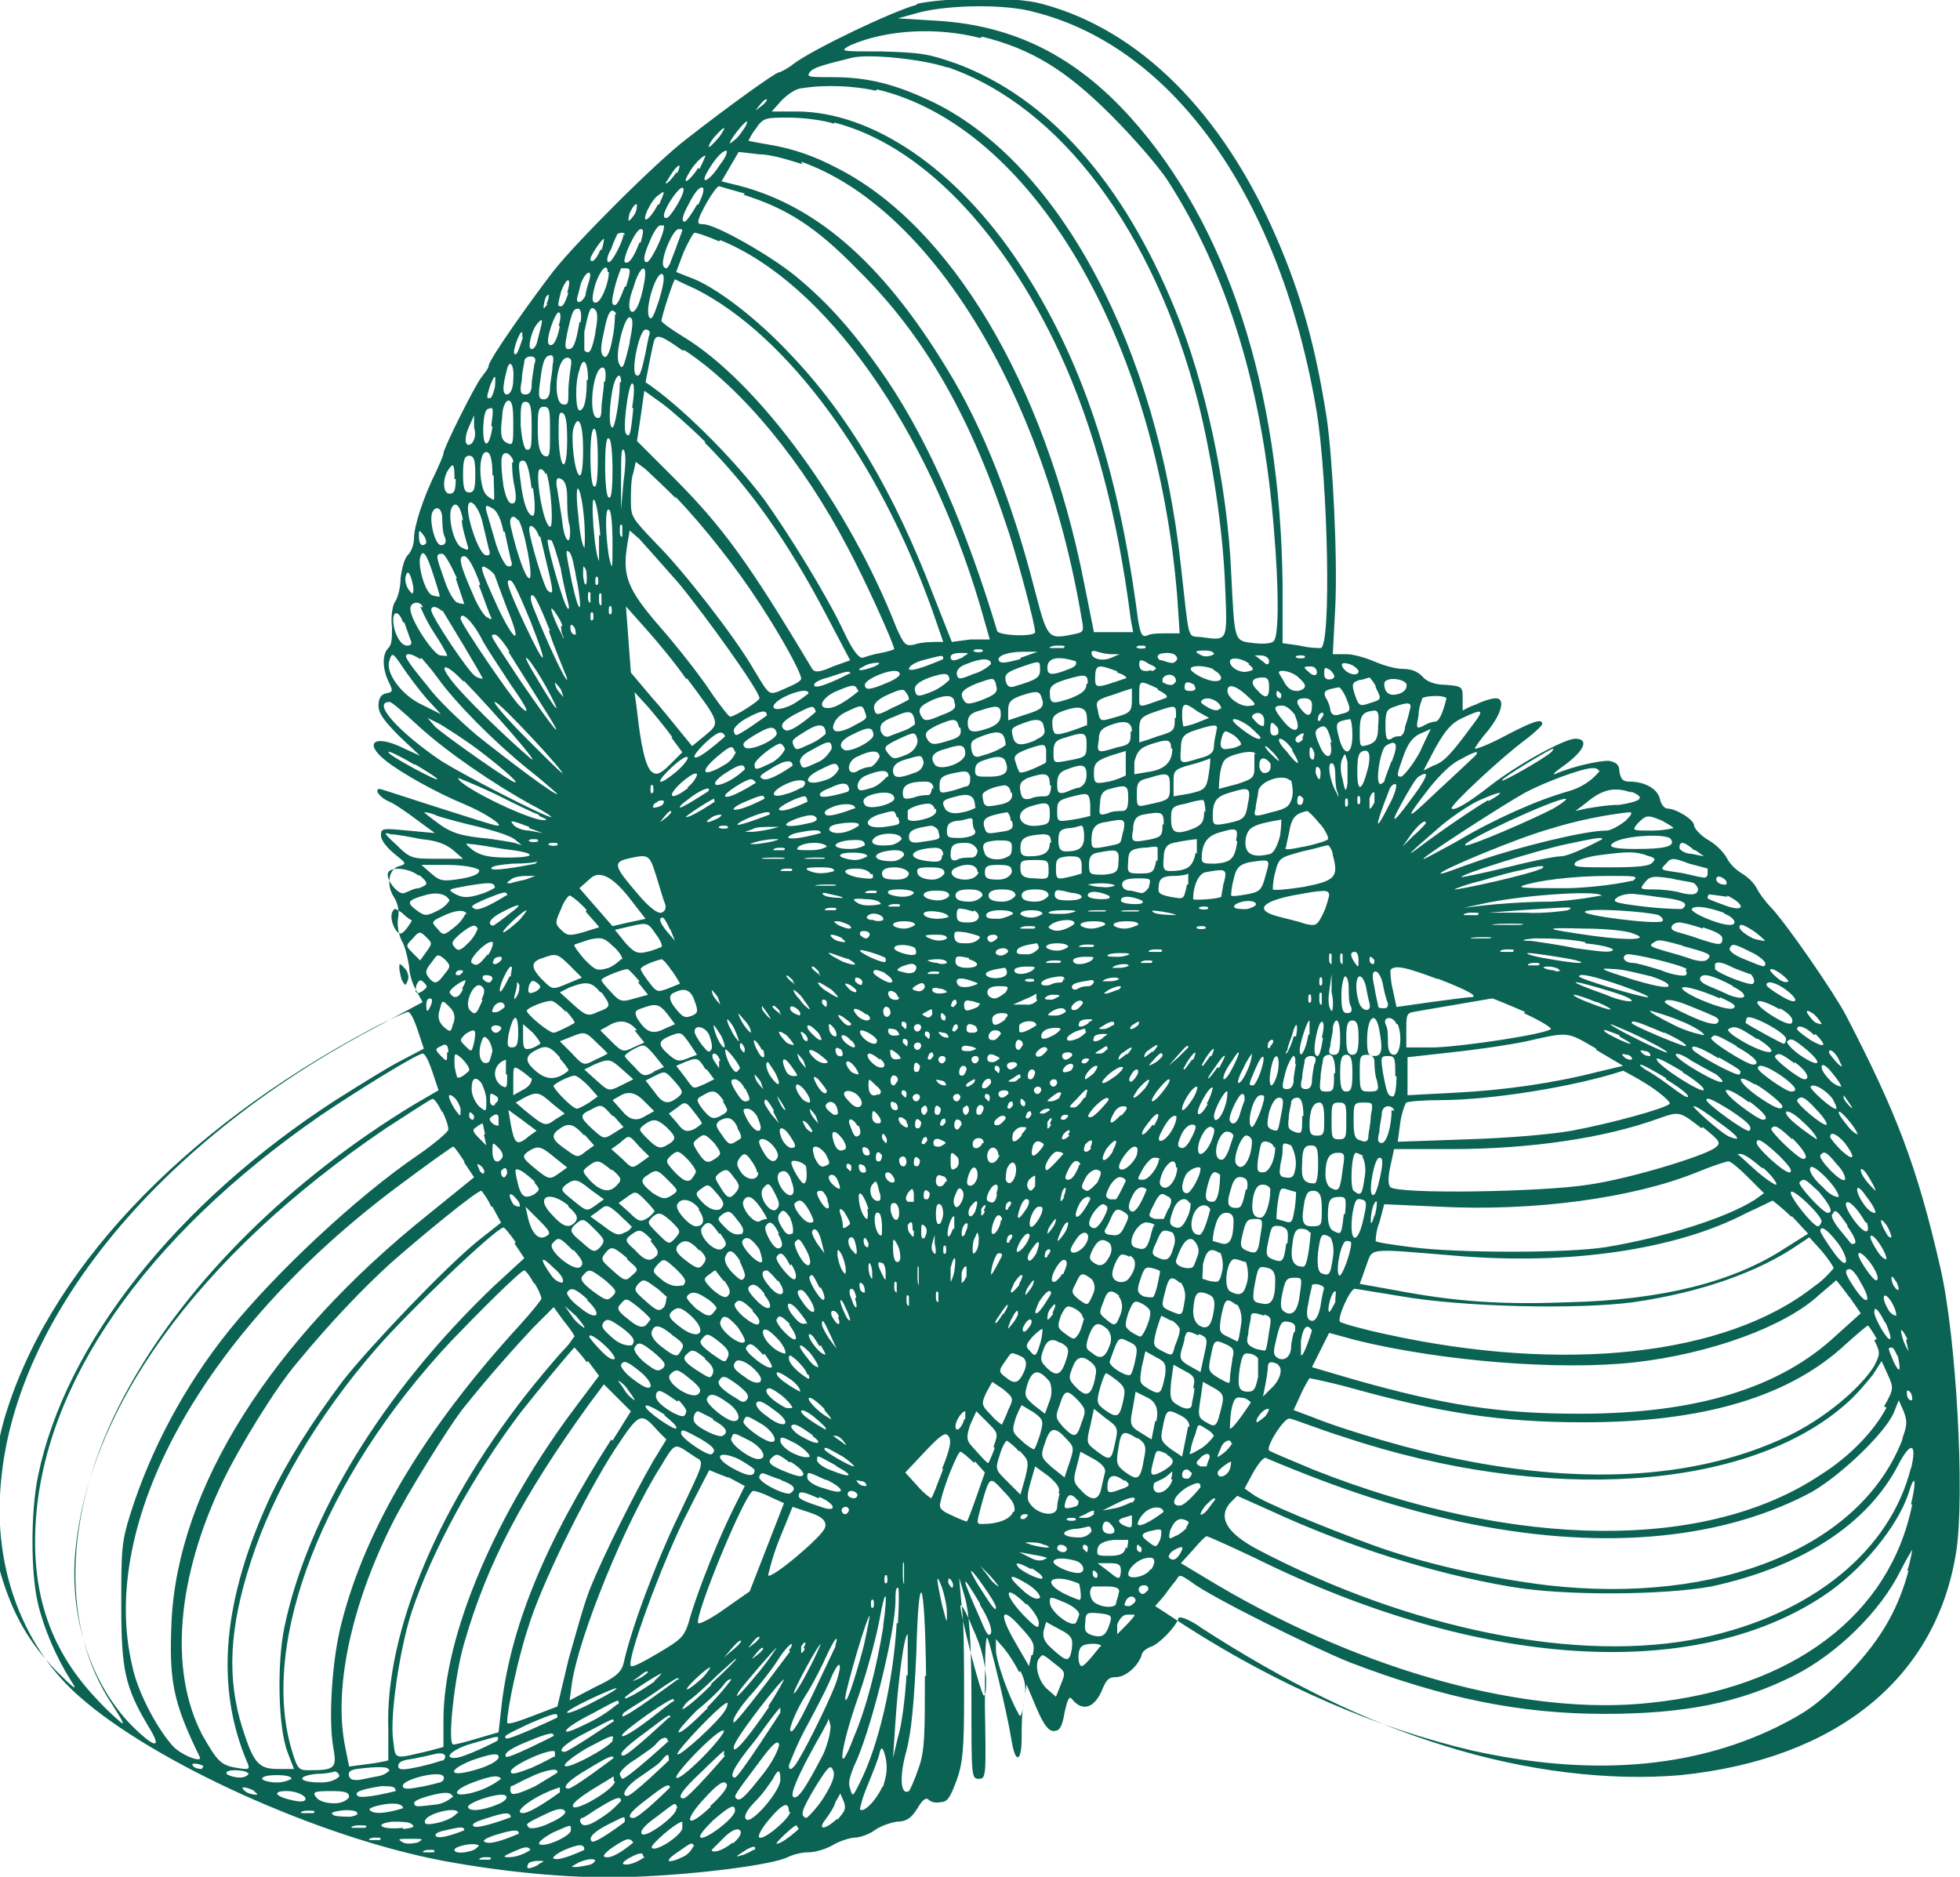 <?xml version="1.0" encoding="UTF-8"?><svg id="uuid-9f64da79-a149-43c2-9d47-98670c297545" xmlns="http://www.w3.org/2000/svg" width="16" height="15.32" viewBox="0 0 16 15.32"><g id="uuid-0cafa21e-ad02-4c33-9672-ffd59d61d54c"><path d="m7.48.04c-.19.05-.84.36-1,.48-.05.04-.11.07-.12.07-.03,0-.43.29-.75.54-.24.18-.9.84-1.09,1.08-.2.26-.51.7-.53.77,0,.03-.04.07-.06.1-.05.06-.31.58-.31.62,0,.02-.03.08-.06.15-.11.22-.18.45-.18.54,0,.05-.02.11-.05.14-.03.03-.05.11-.06.19,0,.07-.02.16-.05.2-.02.04-.03.13-.02.2,0,.09,0,.14-.03.17-.05.05-.05.16,0,.27.04.08.04.09-.02.1-.04.01-.06.04-.06.1,0,.06.04.12.17.25l.17.16-.13-.06c-.24-.12-.34-.05-.15.1.11.09.41.26.63.35.17.07.34.18.28.18-.02,0-.24-.07-.49-.15-.25-.08-.46-.15-.47-.15-.05,0,0,.07.07.1.05.02.15.09.23.15l.15.11-.22-.02c-.21-.02-.22-.02-.22.04,0,.04.05.1.11.15.1.08.1.08.04.1-.09.02-.11.16-.04.26.03.05.04.11.03.16-.01.05,0,.13.03.19.03.05.05.15.06.21,0,.06.03.15.06.2l.05.09-.41.22C1.12,9.42-.07,11.01,0,12.45c.03.56.27,1.07.65,1.4.61.54,1.96,1.15,2.97,1.34.54.1,1.11.15,1.56.13.53-.02,1.13-.1,1.25-.16.04-.02.11-.04.17-.04s.15-.03.2-.06c.05-.03.14-.06.18-.06s.12-.03.16-.06c.04-.03.12-.06.18-.07.08,0,.12-.03.17-.11.04-.07.07-.09.09-.07.02.02.06.03.1.02.06,0,.08-.05.13-.18.05-.14.06-.26.06-.68,0-.28,0-.62-.02-.74l-.02-.23.05.17c.03.12.05.33.05.82,0,.63,0,.65.06.65s.06-.02.05-.59c0-.32,0-.57.02-.56.02.03.16.6.2.85.03.18.08.16.08-.03,0-.09,0-.22.02-.3l.02-.14.08.19c.06.14.1.19.14.19.05,0,.07-.03.09-.15.03-.13.04-.14.07-.1.08.09.17.06.23-.07.04-.1.06-.12.12-.12.08,0,.18-.09.21-.18,0-.03.05-.06.08-.07.06-.02.2-.16.22-.23,0-.02.08,0,.19.08.68.44,1.33.76,1.98.96.67.21,1.35.29,1.93.24,1.27-.13,2.09-.79,2.25-1.83.07-.46,0-1.75-.13-2.31-.19-.83-.36-1.27-.77-2.06-.1-.19-.48-.74-.61-.88-.05-.05-.1-.12-.12-.16-.02-.04-.07-.09-.12-.12-.05-.03-.1-.08-.12-.12-.02-.04-.08-.11-.15-.15-.07-.04-.12-.1-.12-.12,0-.05-.15-.14-.22-.14-.02,0-.05-.03-.06-.08-.02-.08-.12-.14-.25-.14-.05,0-.07-.02-.08-.08,0-.06-.03-.08-.09-.09-.07,0-.28.04-.44.11-.02,0,.02-.03.09-.08.16-.12.19-.21.08-.21-.09,0-.47.21-.69.38-.19.15-.3.21-.32.19-.02-.02.41-.42.6-.56.08-.06.14-.12.14-.13,0-.05-.08-.02-.31.1-.13.07-.24.11-.24.1,0-.01.05-.08.11-.15.11-.14.14-.26.06-.26-.03,0-.1.02-.16.05-.06.02-.11.05-.11.05s0-.05,0-.1c0-.09,0-.1-.14-.11-.09,0-.16-.03-.19-.07-.04-.04-.09-.06-.16-.06-.06,0-.16-.03-.23-.06-.07-.03-.17-.06-.23-.06h-.11l.02-.38c.02-.4-.02-1.21-.07-1.55-.09-.58-.21-1.01-.41-1.47-.44-1.02-1.12-1.7-1.92-1.91-.22-.06-.77-.05-1.01,0Zm.97.06c1.14.29,2.01,1.53,2.3,3.27.09.57.12,1.92.03,1.92-.02,0-.09,0-.17-.02l-.14-.02v-.49c-.02-1.59-.45-2.92-1.24-3.8-.45-.5-.95-.75-1.57-.79l-.33-.02.18-.05c.24-.06.7-.07.94,0Zm-.43.2c.4.1.68.27,1.05.64.18.18.38.41.46.53.49.76.78,1.71.87,2.86.04.48.04.85,0,.9-.01.02-.07.03-.16.02-.17-.02-.16,0-.19-.58-.03-.7-.21-1.55-.46-2.15-.42-1.03-1.03-1.72-1.78-2-.23-.08-.28-.09-.61-.1-.34,0-.35,0-.26-.05.3-.13.71-.15,1.06-.06Zm-.28.25c.92.32,1.68,1.34,2.04,2.73.11.44.2,1.01.22,1.48.02.49.03.47-.2.44-.11-.01-.09.04-.16-.58-.19-1.77-.98-3.27-2.01-3.78-.31-.15-.54-.21-.83-.21-.19,0-.22,0-.19-.04.03-.04.11-.06.35-.12.14-.03.56.01.77.08Zm-.58.18c1.26.3,2.28,2.03,2.45,4.14l.02.3h-.11c-.06,0-.13,0-.16.02-.04.01-.05-.02-.07-.13-.16-1.24-.46-2.14-.97-2.91-.51-.77-1.2-1.24-1.82-1.24h-.2l.08-.09c.05-.05.12-.1.17-.1.18-.03.42-.02.6.02Zm-.9.09s-.02.03-.05.05c-.05.04-.05.04-.01-.01s.06-.06.06-.04Zm.55.18c.7.18,1.37.87,1.84,1.88.28.61.47,1.31.58,2.17l.02.11h-.32l-.08-.4c-.32-1.63-1.09-2.92-2.02-3.39-.19-.1-.35-.15-.5-.18-.12-.02-.22-.04-.22-.04,0,0,.02-.05.06-.1.06-.09.08-.09.27-.09.11,0,.28.02.37.05Zm-.73.04s-.05.08-.08.1c-.05.04-.05.04-.03,0,.03-.05.11-.15.13-.15,0,0,0,.02-.02.05Zm-.21.08s-.07.08-.08.08,0-.03.04-.08c.09-.1.11-.1.04,0Zm.01.22c-.08.13-.17.18-.11.07.05-.09.12-.18.16-.18.01,0,0,.05-.05.11Zm.66-.02c1.05.37,1.98,1.88,2.29,3.73.02.11.02.11-.08.13-.2.04-.2.03-.31-.39-.18-.7-.42-1.31-.71-1.78-.54-.89-1.1-1.36-1.76-1.51l-.08-.02.07-.12.07-.12.17.02c.1,0,.25.05.35.08Zm-.84.05c-.07.11-.14.15-.08.05.03-.06.11-.15.14-.15,0,0-.02.05-.05.11Zm-.18.04s-.05.07-.07.08c-.02.02-.02,0,0-.02.06-.11.13-.17.08-.06Zm.06.14c0,.05-.11.23-.14.23s-.03-.03.02-.12c.06-.1.12-.16.12-.11Zm.11.12c-.04.07-.08.13-.1.14-.03,0-.02-.05.03-.14.04-.08.08-.14.11-.14.02,0,.02.04-.03.14Zm.38-.08c.35.11.59.26.93.61.55.54.93,1.21,1.24,2.16.08.25.21.74.21.8,0,.04-.3.03-.31-.01-.25-.83-.55-1.53-.9-2.05-.26-.38-.47-.62-.75-.85-.21-.17-.65-.42-.75-.42-.02,0-.04,0-.04-.02,0-.05.14-.29.17-.29,0,0,.1.03.21.06Zm-.7.08c-.03.06-.07.11-.09.12-.05.02.04-.17.1-.2.05-.04.05-.03,0,.08Zm-.19.08s-.04.06-.05.05c0,0,0-.05.02-.08.02-.04.04-.06.05-.05,0,0,0,.05-.02.08Zm.24.1c0,.07-.11.29-.14.29q-.05,0,.02-.16c.03-.08.07-.14.09-.14.02,0,.03,0,.03,0Zm-.2.13c-.05.13-.09.18-.12.16-.02-.03.09-.27.13-.27.03,0,.02.03,0,.11Zm.35-.1s-.02.06-.04.11c-.02.06-.05.13-.06.16-.02.04-.03.05-.05.03-.04-.04.07-.31.12-.31.02,0,.03,0,.03.01Zm-.48.03c0,.05-.09.23-.12.23-.02,0-.02-.04.02-.11.02-.06.05-.12.05-.12s.02-.01.03-.01c.02,0,.03,0,.03.02Zm.79.05c.86.35,1.69,1.53,2.12,2.98l.08.28h-.16s-.15.02-.15.02l-.15-.38c-.32-.84-.7-1.48-1.17-1.97-.27-.29-.62-.56-.83-.63l-.1-.04.06-.16c.04-.09.08-.16.09-.16.02,0,.11.03.2.07Zm-.98.08c-.03.08-.08.12-.08.07,0-.02.09-.16.11-.16,0,0,0,.04-.02.09Zm.07.18c0,.1-.07.26-.11.25-.03,0-.03-.04,0-.15.04-.12.1-.18.1-.1Zm.13.12c-.03.08-.06.15-.08.15-.03,0-.03-.03,0-.15.02-.08.05-.15.05-.15,0,0,.02,0,.04,0,.04,0,.04.02,0,.15Zm.16-.04c-.03.18-.08.27-.11.24-.02-.02-.02-.09.02-.19.05-.18.12-.22.09-.05Zm-.45-.01s-.03.09-.03.12c-.02.05-.07.08-.07.03,0-.01.02-.07.03-.12.04-.11.1-.13.07-.03Zm.57.16c-.04.12-.06.17-.08.14-.04-.07.06-.39.11-.35.02.02,0,.11-.03.21Zm-.74-.06c-.02.06-.04.11-.06.11-.03,0-.03,0,0-.12.05-.13.09-.12.05.01Zm1.04-.03c.75.38,1.49,1.39,1.93,2.62l.09.26h-.07s-.11,0-.16.02c-.08.02-.09,0-.15-.13-.39-1-1.13-2.01-1.74-2.38-.1-.06-.18-.12-.18-.13,0-.04.1-.34.11-.34,0,0,.08.04.17.08Zm-1.21.12c-.04.06-.04.04-.02-.04.01-.03.03-.04.03-.03,0,0,0,.04-.02.07Zm.26.15c-.03.18-.05.22-.09.22-.03,0-.03-.03-.01-.13.04-.18.05-.2.09-.2.02,0,.03.04.02.11Zm.13.09c-.03.15-.05.18-.09.14,0-.01,0-.08,0-.15.04-.19.05-.22.09-.18.02.02.02.08,0,.18Zm-.29-.06c-.02.12-.06.18-.09.15-.03-.03.05-.26.08-.26.02,0,.02.05,0,.11Zm.45-.09s0,.1-.02.19c-.02.12-.05.17-.07.15-.03-.02-.03-.07,0-.2.03-.16.06-.21.1-.15Zm.12.23c-.05.21-.06.23-.09.16-.03-.08.05-.38.09-.37.03.01.03.05,0,.2Zm-.72-.15s-.02.08-.03.12c-.01.05-.03.08-.05.08-.04,0,0-.15.04-.2.04-.05.05-.05.04,0Zm.88.08s-.02.09-.03.15c-.04.18-.05.2-.08.18-.04-.04.03-.37.08-.37.03,0,.04.02.03.05Zm-1.03.02c-.04.12-.05.15-.07.14-.02-.02.04-.18.06-.18,0,0,.01.02,0,.04Zm1.32.11c.47.31.97.92,1.33,1.61.14.26.38.79.38.83,0,0-.05.02-.11.03-.06.01-.12.03-.15.04-.03,0-.08-.06-.15-.21-.14-.3-.45-.8-.65-1.08-.27-.36-.7-.78-.97-.96,0,0,.05-.27.07-.34.02-.05.05-.05.23.08Zm-1.08.13c0,.05-.02.13-.02.18,0,.06-.02.09-.05.09-.04,0-.05-.02-.03-.15.02-.17.04-.21.09-.21.02,0,.02.04.01.09Zm-.15,0s-.02.11-.02.15c0,.06-.02.08-.05.08-.04,0-.05-.02-.03-.12,0-.06.02-.13.02-.15,0-.02.02-.04.05-.04.04,0,.05.02.03.07Zm.3,0s-.02.13-.02.2c0,.1,0,.12-.05.11-.08-.03-.05-.38.04-.38.03,0,.04.02.03.07Zm.13.11c0,.16-.02.25-.06.25-.03,0-.04-.22,0-.33.03-.12.07-.07.07.08Zm-.6,0c0,.08-.03.12-.05.12-.04,0-.04-.06,0-.21.02-.08.06-.03.05.08Zm.74.02c0,.06-.02.16-.02.21,0,.07-.01.09-.04.08-.07-.03-.03-.41.05-.41.02,0,.03.04.02.11Zm-.89.04s-.02.09-.04.09c-.03,0-.03,0,0-.1.04-.1.05-.1.04.01Zm1.02-.04c0,.14-.04.37-.06.37-.03,0-.03-.15,0-.31.02-.11.07-.16.07-.06Zm.11.21c-.02.21-.03.25-.06.21-.03-.03.02-.41.05-.41.02,0,.02.07,0,.2Zm.58.28c.37.37.68.81.99,1.4l.2.38-.14.05c-.11.05-.15.05-.17.02-.52-.87-.73-1.16-1.14-1.57l-.29-.29.03-.2.03-.21.14.1c.07.05.24.2.36.32Zm-1.56-.15c0,.14,0,.18-.04.16-.06-.02-.07-.07-.05-.22,0-.08.03-.13.05-.13.03,0,.04.05.04.18Zm.15.02c0,.15,0,.2-.04.19-.02,0-.04-.08-.05-.2,0-.15,0-.19.04-.19.04,0,.05.04.05.2Zm-.32,0c-.01.08-.03.14-.05.14-.04,0-.03-.27.01-.28.05-.02.05-.02.03.14Zm.47.05c0,.18,0,.21-.05.19-.03-.02-.05-.07-.05-.21s0-.19.05-.19.05.04.05.21Zm.14.06c0,.28-.06.26-.07-.02,0-.17,0-.21.03-.2.03.01.04.08.04.23Zm-.78.03c-.05.04-.07-.03-.02-.14l.04-.09v.1c.02.06,0,.11-.02.13Zm.91.05c0,.13-.01.22-.03.21-.04-.02-.07-.3-.05-.38.04-.13.08-.05.08.17Zm.12.08c0,.15-.01.24-.03.22-.02,0-.03-.12-.03-.25,0-.13.01-.22.03-.22s.03.1.03.25Zm.12.09c0,.15-.01.24-.03.22-.02,0-.03-.13-.03-.26,0-.15.01-.24.03-.22.02,0,.03.13.03.26Zm.09.09l-.02.23v-.26c0-.16,0-.24.02-.23.02.02.02.12,0,.26Zm-1.06-.05c0,.11.01.19,0,.2,0,0-.03-.01-.06-.04-.06-.06-.07-.35,0-.35.03,0,.05.05.05.19Zm.15-.1s0,.11.02.19c.02.11.01.14-.02.14-.03,0-.05-.05-.07-.14-.03-.23-.02-.28.03-.27.02.01.05.04.05.07Zm-.3.09c0,.12-.01.15-.05.15s-.05-.04-.05-.15.01-.15.05-.15.05.04.05.15Zm.47.11c.02.12.02.23,0,.23-.04,0-.08-.1-.1-.28-.02-.14-.02-.17.02-.17.03,0,.05.07.07.23Zm1.16.07c.23.24.5.58.7.89.17.26.33.55.33.6,0,.02-.06.05-.13.08-.14.06-.12.07-.26-.16-.15-.26-.57-.8-.79-1.02-.2-.21-.21-.22-.21-.35,0-.07,0-.18.02-.23l.02-.09.08.06s.15.14.25.24Zm-1.79-.14c0,.09-.01.12-.05.12-.05,0-.06-.1-.02-.18.05-.08.06-.07.06.06Zm.74-.05c.04.11.06.45.03.44-.06-.02-.13-.47-.08-.47.02,0,.04.02.04.04Zm.17.19c0,.07,0,.18.02.24.01.07,0,.12-.01.12-.02,0-.04-.06-.05-.15-.01-.08-.03-.19-.04-.26-.02-.09,0-.11.03-.09.03.01.05.06.05.15Zm.14.21c.01.16,0,.23,0,.21-.02-.02-.04-.14-.05-.27-.02-.16-.01-.23,0-.21.02.02.04.14.05.27Zm.12.11c0,.14,0,.24,0,.21-.04-.07-.07-.54-.04-.5.02.02.04.15.05.29Zm-1.12-.13c0,.06.03.15.04.19.02.06.02.07-.04.04-.07-.03-.12-.27-.08-.33.03-.05.07-.01.09.11Zm.17.03c.02.08.04.17.05.21.02.05,0,.06-.03.05-.05-.02-.14-.27-.14-.38,0-.11.09-.02.12.12Zm.18.07c.02.09.04.19.05.23.02.05,0,.06-.03.05-.02-.01-.07-.1-.1-.21-.03-.1-.06-.21-.07-.24-.01-.05,0-.05.05-.02.04.02.07.09.09.19Zm-.51-.11s0,.12.02.15c.02.05,0,.07-.03.07-.05,0-.1-.21-.07-.27s.08-.03.08.05Zm1.39.2c0,.22,0,.24-.03.11-.03-.2-.03-.4,0-.38.02,0,.03.13.03.27Zm-.77-.19c.05.07.13.49.09.48-.03,0-.1-.2-.15-.42-.02-.08.02-.11.06-.05Zm.85.14s-.02.01-.02-.04c0-.05,0-.07.02-.05,0,.02,0,.06,0,.09Zm-.67,0s.04.16.06.25c.05.21.05.23,0,.19-.03-.03-.15-.43-.15-.5,0-.06.06-.01.08.06Zm-.93.05s-.01.02-.03.02c-.02,0-.03-.03-.03-.07,0-.05,0-.06.03-.02.02.02.03.05.03.07Zm2.06.33c.23.28.66.88.66.94,0,.02-.2.15-.24.15-.01,0-.09-.1-.17-.22-.08-.12-.26-.35-.4-.51-.27-.31-.31-.42-.27-.67l.02-.12.08.07s.18.2.32.36Zm-.96-.1c.02.11.05.23.06.27.01.04,0,.05-.01.03-.03-.03-.16-.48-.16-.55,0-.01.02,0,.03,0s.05.13.08.24Zm.13.08c.05.28.02.29-.04.02-.05-.25-.06-.29-.02-.25.02.02.04.12.06.24Zm-1.17-.04c.03.09.05.16.05.17,0,0-.03,0-.06-.01-.06-.02-.12-.24-.1-.31.02-.07.05-.04.11.15Zm.18.02c.04.12.07.21.07.21,0,0-.03,0-.05-.01-.03,0-.08-.09-.11-.18-.07-.2-.08-.22-.02-.22.02,0,.07.09.12.2Zm.19.06c.05.13.09.25.1.26,0,.02,0,.02-.03,0-.02,0-.08-.09-.12-.19-.11-.25-.12-.31-.07-.31.03,0,.08.09.13.23Zm.13-.08s.05.14.1.27c.13.31.06.28-.08-.02-.15-.33-.15-.35-.08-.31.03.02.06.05.06.06Zm.75.03c0,.06-.02.06-.03-.03,0-.06,0-.09.01-.07.02.02.02.06.02.1Zm-1.42.12s-.07-.05-.06-.14q.02-.08.05.02c.02.07.02.11,0,.12Zm1.51-.08s-.02.02-.02-.02c0-.03,0-.05.02-.04,0,0,.01.04,0,.06Zm-.55.3c.15.38.13.4-.04.04-.15-.32-.17-.39-.12-.37.02,0,.09.16.16.33Zm.49-.15s-.02,0-.02-.04,0-.06.02-.04c0,.02,0,.06,0,.08Zm.09.02s-.02.01-.02-.04c0-.05,0-.07.02-.05,0,.02,0,.06,0,.09Zm-.43.21c.05.15.12.31.13.34.02.04.02.06.02.06-.02,0-.16-.3-.26-.55-.04-.09-.05-.15-.02-.14.02,0,.08.14.14.29Zm-1.05-.2s.05.12.11.21.11.18.11.19-.03,0-.06,0c-.06-.02-.24-.29-.24-.38,0-.03.02-.05.05-.05s.05.02.05.04Zm.18.03s.33.54.33.56c0,0-.03,0-.06-.02-.06-.04-.36-.49-.36-.54,0-.04.05-.03.09.01Zm1.38.03s-.02.02-.02-.02c0-.03,0-.05.02-.04,0,0,.01.04,0,.06Zm-.41.1s0,.06.02.09c0,.03,0,0-.04-.07-.07-.15-.08-.21-.02-.12.02.03.05.08.05.1Zm1.03.43c.27.36.27.36.15.46l-.11.09-.09-.11c-.05-.06-.16-.2-.25-.3l-.16-.19-.02-.27-.02-.27.16.18c.09.1.24.28.33.41Zm-2.31-.46s.04.11.05.14c.02.04,0,.05-.03.05-.05,0-.11-.11-.11-.21,0-.08.05-.07.08.02Zm1.54-.02s-.02.02-.02-.02c0-.03,0-.05.02-.04,0,0,.01.04,0,.06Zm-.9.17c.05.09.16.25.23.36.15.21.16.26.07.17-.07-.07-.48-.67-.48-.71,0-.07.1.02.18.18Zm.75-.05s-.02,0-.03-.03c-.01-.05,0-.06.02-.04.02.02.02.05.02.07Zm-.54.14c.05.08.17.27.27.43.23.36.11.22-.17-.19-.25-.38-.26-.38-.21-.38.02,0,.07.06.12.14Zm4.54-.03s-.08,0-.11,0c-.03,0,0-.02.05-.02s.08,0,.05.02Zm.66,0s-.04.01-.06,0c-.02,0-.02-.02.02-.02.03,0,.05,0,.04.02Zm-1.33.03s-.04.01-.06,0c-.02,0-.02-.02.02-.02.03,0,.05,0,.04.02Zm1.05.02h.07l-.07.03c-.07.03-.16.01-.16-.04,0-.02.02-.02.05-.01s.08.02.11.02Zm.84,0s-.06.04-.12,0c-.04-.02-.03-.03.04-.03.05,0,.08.01.08.03Zm-6.62.11c.04.06.13.18.19.25l.12.13-.16-.08c-.17-.08-.3-.27-.26-.36.02-.07.03-.06.11.06Zm.15-.08s.08.09.13.16c.15.21.47.53.73.74.14.11.25.21.25.21,0,.03-.41-.28-.66-.48-.14-.12-.32-.29-.4-.4-.19-.23-.2-.26-.15-.26.02,0,.06.02.09.04Zm1.02.24c.14.26.09.21-.07-.06-.08-.13-.12-.21-.08-.17.03.03.1.14.15.23Zm3.41-.25c-.08.04-.11.04-.11,0,0-.02.04-.03.08-.03.07,0,.08,0,.02.03Zm.46.02c-.08.02-.15.04-.17.02-.04-.04.06-.08.19-.08h.12s-.14.05-.14.05Zm1.28,0s-.02.04-.05.03c-.03,0-.06-.02-.08-.02s-.03-.02-.03-.03c0-.02.03-.03.08-.03.05,0,.08.02.08.05Zm-1.91,0s-.27.12-.28.08c0-.02.04-.05.11-.07.16-.04.17-.05.17-.01Zm1.08.02s.03.03-.05.06c-.15.06-.18.05-.18-.01,0-.08.08-.1.24-.05Zm1.58,0s0,.05-.05,0c-.03-.02-.06-.05-.07-.05,0,0,.02,0,.05,0,.04,0,.07.02.07.05Zm.29-.03s-.04.01-.06,0c-.02,0-.02-.02.02-.02.03,0,.05,0,.04.02Zm-2.56.05s-.06.06-.14.08c-.12.05-.13.05-.14,0,0-.03.02-.06.08-.08.12-.05.2-.05.2,0Zm1.31.05c-.07.02-.1,0-.1-.05,0-.04.02-.04.08,0,.07.03.07.04.02.06Zm.79-.05c.05.04.05.05,0,.06-.06.02-.15-.03-.15-.08,0-.04.1-.03.16.02Zm-3.05.02s-.08.03-.11.03c-.03,0-.02-.01.02-.03.03-.02.08-.03.11-.03.03,0,.02.01-.02.03Zm1.35.03c0,.06-.03.08-.2.13-.05.02-.07,0-.08-.04-.01-.05,0-.07.11-.11.17-.06.17-.06.17.01Zm2.55-.04s.05.03.05.05c0,.04-.08.03-.12-.02-.04-.05,0-.06.07-.03Zm-7.25.13c.27.28.64.71.54.63-.2-.17-.55-.51-.64-.63-.12-.15-.05-.15.09,0Zm3.46.01c-.14.06-.19.07-.19.02,0-.05.25-.15.28-.1.02.02-.02.05-.09.08Zm1.87-.08c.07.02.09.05.06.05-.23.08-.24.08-.24,0,0-.12.02-.12.18-.06Zm.79-.02c.07.04.08.09.01.09s-.2-.07-.2-.1c0-.03.11-.03.18,0Zm.84.02s0,.04-.05.01c-.02-.02-.05-.04-.05-.05s.02-.01.05-.01.05.02.05.05Zm.13.05s-.07.03-.07-.04c0-.05,0-.06.05-.03.02.02.04.05.03.06Zm-3.95-.04s-.25.13-.28.1c-.02-.02.03-.05.11-.07.15-.05.18-.06.18-.03Zm.82.05s-.06.06-.13.09c-.12.05-.14.05-.15,0q-.02-.06.12-.11c.12-.04.16-.04.16.02Zm2.85-.02c.07.06.07.09,0,.11-.04,0-.07,0-.11-.06-.02-.04-.05-.08-.05-.09,0-.03.11-.01.16.04Zm-1.73.05c0,.05-.03.08-.13.12-.15.05-.17.05-.17-.05,0-.05.03-.07.12-.1.17-.05.19-.05.19.03Zm.73-.02s-.02.04-.05.03c-.03,0-.05-.02-.06-.02,0,0,0-.02,0-.03.03-.05.11-.04.11.02Zm-1.47.03c.02.06,0,.08-.13.13-.09.03-.11.03-.13,0-.04-.06-.02-.09.1-.14.14-.05.14-.05.16,0Zm2.23.02c0,.09-.03.1-.1.02-.06-.06-.04-.1.05-.1.04,0,.05.02.05.08Zm.87,0c.05.1.05.1-.05.13-.08.03-.09.02-.12-.07-.03-.09-.02-.1.04-.12.03,0,.07-.02.08-.02,0,0,.03.03.05.07Zm.25-.03s.02.05-.05.08c-.08.03-.13,0-.13-.08,0-.05.14-.05.18,0Zm-6.9.05s.02.06.02.06c0,0-.03-.03-.05-.06s-.02-.06-.02-.06c0,0,.03.03.05.06Zm4.87,0c.08.04.09.06.06.07-.23.08-.21.09-.21-.03,0-.12,0-.12.15-.05Zm.3-.03s.03.03-.02.04c-.04,0-.06,0-.06-.03,0-.05.03-.05.08-.02Zm-2.74.04s-.16.14-.25.14-.05-.08.05-.13c.14-.06.17-.07.19-.02Zm.41.07s-.07.04-.14.07c-.11.06-.13.06-.14.02q-.03-.07.11-.13c.11-.05.13-.05.15-.01.02.02.02.05.02.05Zm1.82,0c0,.09-.01.11-.12.14-.14.04-.14.05-.16-.06-.02-.07,0-.08.13-.12.08-.03.15-.05.15-.05,0,0,0,.04,0,.1Zm.94-.03c.07.06.08.08.03.08-.07.02-.19-.06-.19-.12,0-.06.06-.05.15.03Zm.81.02c.04.1.04.11-.05.13-.05.02-.07,0-.08-.03,0-.03-.02-.08-.04-.11-.02-.05,0-.06.11-.08.01,0,.04.04.06.09Zm-4.39-.04s-.06.05-.13.09c-.16.08-.22.02-.07-.06.1-.05.2-.07.2-.03Zm1.91.05c.01.06,0,.08-.13.12l-.15.05v-.08c0-.07.02-.09.1-.12.15-.05.16-.04.18.04Zm1.95-.04s0,.03-.01.03c-.02,0-.03-.02-.03-.03,0-.02,0-.03.01-.03,0,0,.02.01.03.03Zm-4.98.35l.09.12-.1.1c-.08.08-.11.09-.15.06-.05-.04-.09-.22-.12-.5l-.02-.15.11.12c.06.07.15.18.2.25Zm2.31-.29c.02.05,0,.07-.11.11-.09.04-.13.05-.15.02-.05-.07-.02-.1.09-.15q.15-.06.17.01Zm2.17.05s-.01.04-.09,0c-.07-.04-.08-.05-.05-.07.05-.03.15.02.15.08Zm1.85-.09s-.04.19-.09.2c-.03,0-.08.02-.11.04-.05.02-.05.01-.03-.09,0-.07.03-.13.03-.14.02-.02.17-.03.2,0Zm-1.1.07c0,.08-.03.1-.08.04-.06-.07-.05-.1.02-.1.04,0,.06.02.06.05Zm-7.29.17c.23.21.61.47.92.64.1.05.17.1.16.1-.05,0-.71-.34-.9-.46-.34-.23-.57-.48-.42-.48.02,0,.12.09.24.2Zm.92.09c.15.16.26.29.25.29s-.14-.13-.3-.29c-.16-.16-.27-.29-.25-.29.02,0,.15.13.3.29Zm4.53-.1s-.22.09-.25.07c-.02,0-.03-.05-.03-.09,0-.06.03-.08.13-.11q.13-.04.15.04s.01.08,0,.1Zm2.64-.13s-.02.09-.04.14c0,.05-.03.08-.04.08-.02,0-.05,0-.07.02-.04.02-.05,0-.05-.11s.01-.13.07-.15c.11-.04.15-.04.13.02Zm-4.85.02s-.2.18-.25.15c-.05-.03-.03-.07.08-.13.14-.07.15-.08.17-.02Zm.4,0c.02.06.03.05-.12.13q-.13.06-.14,0s0-.07.09-.12c.14-.07.15-.07.17-.01Zm1.11.02c0,.05-.02.08-.09.11-.14.05-.18.04-.18-.04,0-.05.02-.08.1-.1.15-.05.17-.04.17.04Zm1.42.03c0,.1,0,.11-.14.15-.08.03-.15.05-.15.05s0-.05,0-.1c0-.09.01-.11.13-.15.18-.06.17-.06.17.05Zm.19-.05l.09.05-.1.04c-.05.02-.1.03-.11.03,0,0-.01-.04-.01-.09,0-.11.02-.11.13-.03Zm.79.03c.06.13,0,.16-.09.05-.09-.11-.09-.13-.01-.13.03,0,.08.04.11.09Zm-4.31,0s-.22.16-.25.16c-.01,0-.02-.02-.02-.04s.05-.07.11-.1c.11-.06.16-.07.16-.02Zm1.21.07s-.03.03-.08.05c-.05.02-.11.04-.13.05-.03.01-.05,0-.07-.04-.01-.05,0-.08.11-.12.13-.06.16-.05.17.06Zm2.85-.03c0,.05,0,.06-.05.03-.02-.02-.05-.05-.05-.06s.02-.03.05-.03c.03,0,.05.03.05.06Zm.46,0s-.03.02-.02-.02c0-.03.03-.05.04-.04s0,.03-.02.05Zm.47.05c0,.1-.02.13-.08.15-.07.02-.07.02-.07-.11s.02-.16.12-.17c.03,0,.04.03.03.12Zm.77-.01c-.17.23-.23.3-.32.33l-.08.04.1-.19c.08-.14.13-.2.22-.24.17-.08.18-.07.08.06Zm-3.56.12c-.12.05-.17.05-.19-.02-.02-.08-.02-.08.12-.13q.12-.04.13.04c.02.06,0,.08-.07.11Zm-4.53.1c.22.17.35.29.24.23-.15-.09-.57-.39-.62-.44l-.06-.07.1.05c.05.03.21.13.34.23Zm3.91-.2c.01.06,0,.08-.11.11-.1.03-.12.03-.15,0-.04-.06-.03-.08.07-.13.14-.06.16-.06.18.02Zm1.39.03c0,.09,0,.11-.11.13-.16.05-.17.05-.15-.06,0-.08.03-.1.12-.13q.15-.05.15.06Zm.97-.04s.09.08.09.09c0,.03-.07,0-.18-.09-.1-.08-.02-.08.09,0Zm.84.07c0,.17-.07.18-.11.02-.03-.12-.03-.13.09-.15.01,0,.02.06.02.13Zm-4.3-.01s-.05.05-.12.08c-.11.05-.12.06-.14.02-.02-.05-.02-.05.11-.13.1-.06.15-.05.15.03Zm3.69-.05s.02.05-.01.06c-.03.01-.05,0-.05-.04,0-.07.01-.08.06-.02Zm-4.09.04c.02.05-.22.16-.26.12-.03-.03,0-.05.08-.1.12-.07.16-.08.18-.02Zm.79.02c0,.05-.2.15-.24.12-.05-.03-.03-.08.08-.13.12-.06.16-.06.16.02Zm2.8-.03s-.02.08-.02.12c0,.05-.03.08-.12.1-.16.05-.16.05-.15-.08,0-.09.02-.12.12-.15.15-.05.19-.05.17,0Zm.93.09c.03.14-.04.15-.09.02-.04-.09-.04-.12,0-.14.05-.03.07,0,.1.12Zm-2.65.02s-.05.05-.2.09c-.05.02-.07,0-.08-.05-.01-.07,0-.08.11-.12.12-.04.16-.03.17.08Zm1.92,0s-.05.03-.09.03c-.08.02-.09-.02-.06-.11.02-.04.02-.04.09,0,.04.03.06.06.06.07Zm1.46.06c-.06.11-.13.19-.15.2-.04,0-.04-.01.01-.15.04-.12.08-.17.14-.2.05-.02.09-.04.09-.04,0,0-.04.08-.09.19Zm-5.67-.13s-.22.2-.25.17c-.02-.02.16-.2.21-.2.02,0,.03.01.04.03Zm1.57.04s0,.07-.09.11c-.1.04-.11.04-.15-.01-.04-.05-.03-.06.07-.11.15-.07.15-.07.17,0Zm1.38.02c0,.11,0,.11-.16.14-.11.02-.11.02-.11-.07,0-.08.02-.1.1-.12.15-.05.17-.04.17.05Zm1.77-.04s-.03.04-.05.03c-.02-.01-.02-.03,0-.05.06-.04.06-.03.04.02Zm-1.07.08c0,.11-.06.17-.19.19l-.12.02v-.1c.02-.08.04-.11.12-.14.15-.05.18-.05.18.03Zm.98.02c.08.13.05.13-.05,0-.06-.06-.07-.1-.05-.1.02,0,.07.04.1.09Zm-4.14-.02s-.02.06-.1.11c-.14.07-.15.07-.15.02,0-.04.17-.17.21-.17.01,0,.03.02.04.05Zm.38,0s-.04.08-.11.11c-.13.06-.13.06-.15,0,0-.03.02-.06.1-.1.14-.08.16-.08.16,0Zm1.09.04c0,.08-.21.15-.25.09-.04-.06-.02-.1.1-.13.12-.04.15-.03.15.05Zm.65.08s-.19.1-.21.07c0,0-.02-.04-.03-.08-.02-.05,0-.07.11-.11.12-.04.13-.04.14.01,0,.03,0,.08,0,.1Zm2.83-.02c-.03.08-.06.16-.06.17,0,0-.02.02-.03.02-.05,0,0-.28.04-.31.09-.06.11-.02.05.13Zm-5.35-.08s-.02.07-.09.11c-.18.11-.22.07-.07-.06.12-.1.13-.1.15-.04Zm4.39.02s.05.06.04.06-.04-.03-.07-.06c-.03-.03-.05-.06-.04-.06s.04.03.07.06Zm-3.22.03s-.03.06-.07.08c-.04,0-.09.02-.12.04-.08.03-.08-.08,0-.12.12-.06.19-.06.19,0Zm2.01.15s-.08.04-.14.05c-.11.02-.12.02-.12-.07,0-.08.02-.1.13-.14l.13-.04v.09s0,.1,0,.11Zm1.05-.18s0,.06,0,.12c0,.08-.02.09-.14.13-.08.02-.15.04-.15.04,0,0,0-.06.01-.13.02-.1.03-.12.12-.15.1-.03.17-.03.17,0Zm.49,0s0,.05-.01.05c-.02,0-.03-.02-.03-.05s0-.05.01-.05.02.02.03.05Zm.44.11c-.05.2-.09.22-.09.04,0-.12.01-.16.05-.17q.07-.02.04.13Zm1.48-.11c-.06.05-.39.24-.39.22,0-.02.4-.26.42-.26,0,0,0,.02-.03.04Zm-9.26.09c.1.06.18.11.18.12,0,.02-.33-.16-.38-.2-.06-.05.02-.02.19.08Zm8.62-.04s-.17.16-.3.28c-.24.23-.25.22-.04-.05.08-.1.18-.2.25-.23.14-.08.18-.08.09,0Zm-6.49.1c-.06.05-.12.09-.13.08-.02-.02.19-.22.22-.2.02,0-.02.06-.09.12Zm2.02-.08s0,.07-.08.09c-.13.05-.17.04-.17-.02,0-.04.03-.07.1-.09.14-.04.13-.04.15.02Zm.67,0c.03.08,0,.12-.14.12-.09,0-.11,0-.11-.05,0-.05.02-.07.09-.09q.14-.05.16.02Zm2.79.17c-.01.08-.02.08-.04-.03-.02-.06-.02-.14,0-.17.02-.05.02-.04.04.03,0,.05,0,.12,0,.17Zm-4.53-.14s-.18.13-.24.11c-.04-.02-.03-.03.07-.09.11-.07.17-.07.17-.02Zm3.4.05c-.02.14-.03.15-.17.18l-.12.02v-.11c0-.1,0-.11.15-.15.08-.02.15-.05.15-.05,0,0,0,.05-.01.11Zm.5-.07s.02.08-.05.08c-.02,0-.04-.03-.04-.06,0-.07.04-.08.09-.02Zm-4.29.05s-.05.05-.12.09c-.15.08-.17.02-.02-.07.09-.06.14-.07.14-.02Zm.77-.01s-.02.06-.09.09c-.18.07-.23,0-.06-.08.12-.06.13-.06.15,0Zm2.02.05c0,.06-.02.09-.06.11-.03,0-.09.03-.12.04-.05.01-.06,0-.06-.07s.02-.1.08-.12c.13-.05.16-.04.16.05Zm2.03,0s0,.12.02.15c.01.04.01.05-.01,0-.05-.08-.08-.24-.04-.24.02,0,.03.04.03.09Zm-3.02.1s-.08.03-.13.04c-.08.02-.08.01-.08-.05,0-.06.02-.08.12-.1.1-.02.11-.02.13.03,0,.04,0,.07-.03.08Zm2.9-.11s0,.05-.01.05-.02-.02-.03-.05c0-.02,0-.05.01-.05.02,0,.03.02.03.05Zm2.28-.02s-.08.12-.26.17c-.25.07-.61.23-.91.41-.15.08-.27.15-.27.14,0-.02.65-.44.83-.54.17-.09.47-.2.55-.2.02,0,.04,0,.05.02Zm-7.44.14c-.14.11-.19.08-.06-.04.07-.06.12-.09.13-.07,0,.02-.03.07-.08.11Zm1.62-.09s-.06.07-.12.09c-.1.03-.11.03-.12-.01,0-.03.02-.07.07-.09.12-.05.19-.05.18.01Zm1.34.07c0,.07-.02.09-.05.09-.03,0-.08,0-.12.02-.05.01-.07,0-.08-.06-.01-.06,0-.08.06-.11.15-.05.18-.04.18.06Zm.97.01c0,.11,0,.11-.19.15-.08.02-.08.01-.08-.09,0-.09.01-.11.1-.13.16-.05.17-.04.17.07Zm2.03.02c-.2.28-.25.32-.14.12.06-.11.12-.21.14-.22.08-.05.08-.02,0,.1Zm-7.18.22s.07.03.06.03c-.05.05-.72-.27-.72-.34,0,0,.13.05.3.13.16.08.32.16.36.17Zm2.14-.23s-.07.04-.12.05c-.15.05-.13-.03.02-.09.1-.04.17-.02.11.04Zm4-.06s.02.07.01.13c-.02.08-.04.1-.17.13-.14.04-.15.04-.13-.03,0-.04.02-.1.02-.13,0-.09.2-.16.26-.1Zm-4.37.02s-.22.14-.25.11c-.02-.02.17-.14.21-.14.01,0,.03.01.04.03Zm.76.07s-.19.06-.23.04c-.02-.02,0-.04.08-.07.08-.04.12-.04.14-.02.01.02.02.04,0,.05Zm.68-.03s-.01.06-.03.06-.07,0-.12.02c-.08.02-.09.01-.09-.04,0-.06.05-.09.18-.09.05,0,.07.02.07.06Zm-2.28.04s-.02.02-.02-.02c0-.03,0-.05.02-.04,0,0,.01.04,0,.06Zm2.93,0q.02.08-.11.1c-.11.02-.12.02-.13-.08,0-.03.09-.07.18-.08.02,0,.05.02.05.06Zm.95.04c0,.08-.01.11-.05.11-.03,0-.08,0-.12.02-.07.02-.07.01-.06-.08,0-.08.03-.11.08-.12.14-.04.15-.03.15.08Zm2.13.06c-.09.18-.12.21-.06.04.02-.06.05-.13.06-.16.01-.03.03-.05.05-.05.02,0,0,.08-.05.17Zm-5.56-.11s-.23.15-.23.13c0-.02.05-.05.1-.09.1-.07.16-.08.13-.04Zm4.41.08c-.02.14-.03.15-.17.18-.11.02-.12.02-.12-.06,0-.12.03-.16.14-.19.16-.05.17-.04.15.08Zm3.12-.08c.13.05.09.08-.09.11-.1,0-.21.02-.27.03l-.09.02.08-.06c.14-.12.24-.14.38-.09Zm-6.01.05c.02.05-.21.11-.24.06-.03-.04,0-.07.08-.09.09-.02.15-.01.16.03Zm.67.08s-.05.03-.11.04c-.08.02-.12,0-.14-.02-.04-.07-.03-.08.09-.11.11-.03.15,0,.15.09Zm.93.07s-.07.02-.14.03c-.13.02-.13.02-.13-.07,0-.08.01-.09.13-.12.12-.03.13-.03.14.06,0,.05,0,.09,0,.1Zm2.32-.11s-.03.06-.04.05c0,0,0-.05,0-.08.01-.04.03-.06.04-.05,0,0,0,.05,0,.08Zm.93-.02c-.12.07-.37.24-.57.39-.12.09-.07.04.15-.15.1-.09.25-.19.33-.23.2-.09.25-.09.09,0Zm-5.91-.01s-.17.09-.24.09c-.03,0,0-.03.07-.06.14-.06.17-.07.17-.03Zm.36.02s-.2.1-.24.07c-.02-.02.16-.11.21-.11.01,0,.02.02.02.04Zm4.04-.02s0,.04-.02.05c-.02,0-.03,0-.03-.03,0-.05.02-.06.05-.02Zm.46.04s-.02.02-.02-.02c0-.03,0-.05.02-.04,0,0,.01.04,0,.06Zm-5.71.02s-.05.02-.06.01c0,0,0-.03.03-.04.02-.02.05-.02.06-.01,0,0,0,.03-.03.04Zm.45-.04s-.19.13-.24.13c-.02,0,.21-.15.23-.15,0,0,0,.01,0,.02Zm3.99.08c0,.09-.02.11-.08.14-.15.06-.19.04-.19-.07,0-.09,0-.11.12-.13.06-.02.12-.03.14-.03.01,0,.02.05.02.1Zm1.17-.04s-.02.02-.02-.02c0-.03,0-.05.02-.04,0,0,.01.04,0,.06Zm1.68.02c-.15.08-.7.32-.72.3-.03-.03.73-.38.82-.38.02,0-.03.04-.1.08Zm-5.71,0s-.2.08-.23.05c-.02-.02,0-.04.05-.06.09-.04.2-.03.19.01Zm.67,0q.02.06-.11.09c-.08.02-.12.01-.12-.01,0-.02,0-.04,0-.06,0-.02.1-.06.17-.06.02,0,.05.02.05.05Zm.93.04c0,.08-.01.09-.1.1-.16.02-.2-.12-.05-.16.13-.04.15-.03.15.06Zm-4.66.11c.12.03.25.07.29.1l.06.05-.06-.02s-.15-.03-.27-.04c-.17-.02-.24-.04-.34-.11-.07-.05-.13-.1-.13-.1,0,0,.05,0,.11.03.06.02.21.06.34.09Zm1.57-.12s-.02.03-.05.05c-.05.04-.05.04-.01-.01s.06-.06.06-.04Zm.8.02s-.26.1-.26.08c0-.02.19-.1.24-.1.02,0,.03,0,.02.02Zm.32.07c-.21.05-.25.01-.06-.05.07-.02.1-.02.12,0,.02.02,0,.04-.06.05Zm.73-.05c.02.06.03.06-.11.08-.15.02-.19-.05-.05-.1.14-.04.13-.04.15.02Zm.93.03c.02.06,0,.08-.09.09-.12.02-.12.02-.14-.06,0-.05.02-.07.19-.1.01,0,.03.03.03.07Zm1.23.03c0,.09-.01.1-.09.12-.16.03-.17.03-.15-.08,0-.08.03-.11.08-.12.16-.03.17-.02.17.08Zm1.29,0c.05.06.07.12.06.12,0,.01-.09.04-.19.06-.15.03-.17.03-.15,0,0-.02.02-.09.03-.15.02-.09.05-.12.14-.14.01,0,.06.05.1.1Zm2.49-.03s-.1.08-.16.08c-.17,0-.7.13-1.02.24-.18.06-.32.12-.33.11-.02-.02.63-.29.88-.36.22-.07.47-.12.66-.14.03,0,.02.02-.03.07Zm-7.41-.02s-.06.03-.08.03c-.02,0,0-.02.02-.03.02-.02.06-.03.08-.03.02,0,0,.02-.02.03Zm7.71.02c.05.03.09.05.09.06,0,0-.08.02-.17.02-.17,0-.17,0-.12-.06.07-.07.08-.07.2-.02Zm-5.63.01s0,.05.02.07c.01.03-.02.05-.11.06-.11,0-.12,0-.12-.06,0-.05.02-.07.08-.08.05,0,.09-.02.11-.02.01,0,.02,0,.02.02Zm1.23.07c-.03.12,0,.1-.14.13-.11.02-.12.02-.12-.05,0-.1.03-.14.12-.15.15-.03.16-.03.14.08Zm1.28.04c-.02.08-.05.14-.08.15q-.23.06-.2-.13c.02-.09.06-.11.29-.15,0,0,0,.06-.01.13Zm-6.13-.06l.11.04-.11-.02c-.06,0-.12-.03-.13-.05-.04-.04,0-.03.13.02Zm2.69-.02s-.08.06-.17.06c-.08,0-.1-.05-.02-.07.09-.02.19-.02.19,0Zm4.63-.02s-.04.05-.1.1l-.09.09.07-.1c.06-.08.12-.13.12-.09Zm-5.7.04s-.04.01-.06,0c-.02,0-.02-.02.02-.02.03,0,.05,0,.04.02Zm.34.01s-.1.02-.14.02h-.06s.06-.02.06-.02c.03-.02.09-.02.14-.02h.08l-.08.02Zm1.38.02c.02.06.02.06-.12.08-.1.02-.12,0-.12-.04,0-.05.04-.07.18-.09.02,0,.05.02.06.04Zm1.19.04c0,.09-.04.12-.15.12-.04,0-.06-.02-.06-.09,0-.08.02-.09.08-.1.05,0,.09-.02.11-.02.01,0,.02.04.02.08Zm-2.15-.03s-.21.06-.26.04c-.02,0,.01-.03.06-.04.14-.03.2-.03.2,0Zm3.4.07c-.02.14-.05.17-.18.18-.08,0-.11,0-.11-.04,0-.12.04-.18.13-.21.16-.05.17-.04.15.06Zm-6.66-.02c.12.01.2.04.26.09l.08.07h-.21c-.2,0-.22,0-.33-.11-.11-.1-.11-.11-.05-.09.04,0,.15.02.25.04Zm3.92,0s-.04.05-.11.05c-.11.01-.17-.02-.1-.07.07-.04.21-.03.21.02Zm1.21.03c0,.08-.05.11-.17.11-.06,0-.07-.02-.07-.07,0-.08.04-.1.18-.11.05,0,.07.01.07.07Zm-2.27-.01s-.1.02-.14.02c-.05,0-.05,0,.02-.02.04-.01.1-.02.14-.02.05,0,.05,0-.02.02Zm.76.03s-.05.03-.12.03c-.15,0-.16-.05-.02-.07.11-.01.14,0,.14.04Zm1.17.09c-.06.04-.17.03-.19-.02-.03-.08-.02-.1.1-.11.09,0,.12,0,.12.05,0,.03,0,.07-.03.08Zm1.53-.03c-.02.11-.06.15-.21.15-.05,0-.06-.02-.05-.11,0-.08.03-.11.08-.12.09-.02.18-.03.19-.03,0,0,0,.05,0,.12Zm3.32-.11s-.26.14-.34.14c-.05,0-.24.04-.44.09-.2.05-.36.08-.37.08-.02-.02.62-.22.86-.27.24-.05.29-.06.29-.04Zm.56,0c.04.06-.05.08-.29.08q-.26,0-.18-.05c.08-.06.44-.08.47-.03Zm-9.25.02s-.04.01-.06,0c-.02,0-.02-.02.02-.02.03,0,.05,0,.04.02Zm-.28.06c.27.03.29.07.03.07-.16,0-.22-.02-.28-.06-.06-.05-.07-.06-.02-.05.03,0,.15.02.27.04Zm.44-.03s-.04.01-.06,0c-.02,0-.02-.02.02-.02.03,0,.05,0,.04.02Zm2.2.01s-.04.03-.13.03c-.11,0-.13,0-.1-.03.06-.04.2-.04.23,0Zm1.23.03s0,.06-.05.06c-.04,0-.09,0-.12.02-.03.01-.05,0-.05-.04,0-.08.02-.1.12-.1.05,0,.08.02.1.06Zm1.46.08c-.02.1-.03.11-.13.11-.1,0-.11,0-.1-.1,0-.08.02-.1.12-.11.06,0,.11-.02.12,0,0,0,0,.05,0,.11Zm4.4-.08l.07.05-.1-.02c-.05,0-.1-.03-.1-.05,0-.06.04-.05.12.02Zm-7.44,0s-.06,0-.08,0c-.02,0,0-.02.04-.02s.06,0,.04.02Zm1.29.04c0,.05-.02.06-.11.05-.19-.02-.16-.1.05-.11.05,0,.07.02.07.06Zm3.19,0c.05.18.02.21-.24.26-.13.02-.24.03-.25.02,0,0,0-.07.02-.14.03-.12.04-.12.22-.17.1-.02.19-.05.21-.05.01,0,.03.03.04.07Zm-3.5,0s-.03.05-.1.05c-.18,0-.17-.08.02-.09.05,0,.08.01.08.04Zm1.75.05c0,.09-.02.1-.12.11-.11,0-.12,0-.12-.08,0-.07.02-.09.07-.1.16-.03.18-.03.17.08Zm-2.05-.04s-.05.03-.1.03-.11-.02-.12-.03c-.01-.02.03-.03.1-.03s.12.01.12.03Zm1.75.14s-.06.02-.11.03c-.09.02-.1.02-.1-.07,0-.08.01-.09.1-.1.08,0,.1,0,.11.06,0,.04,0,.08,0,.08Zm4.6-.15c.08.02.09.03.06.06-.02.03-.12.04-.35.04-.25,0-.31,0-.28-.04.02-.02.11-.05.2-.06.23-.03.28-.03.38,0Zm-8.07.18c.03.1.06.2.07.22.01.03,0,.06-.03.07-.03.01-.1-.04-.2-.16-.18-.21-.2-.25-.08-.28.18-.04.18-.04.24.15Zm1.03-.15s-.11,0-.15,0c-.05,0-.02-.01.07-.01s.12,0,.08.01Zm.33,0s-.1,0-.14,0c-.04,0,0-.01.07-.01s.11,0,.07.01Zm7.22.07s0,.02,0,.05c0,.03-.02.04-.05.03-.03,0-.12-.03-.2-.04-.14-.02-.14-.02-.09-.07.04-.05.06-.05.19,0,.08.02.15.04.15.04Zm-9.57-.03s-.34.07-.36.04c0-.02.06-.03.17-.04.11,0,.2-.01.21-.02,0,0,0,0-.02.02Zm4.19.05c0,.07,0,.08-.11.07-.09,0-.12-.02-.12-.08,0-.06,0-.07.11-.07s.12,0,.12.08Zm1.77.05c-.03.12-.05.13-.15.15-.06.01-.12.02-.13.01,0,0,0-.06.02-.13.02-.1.05-.12.12-.14.19-.03.18-.03.14.11Zm-6.42-.05s.03.04-.13.07c-.17.03-.19.02-.26-.04l-.08-.07h.21c.13,0,.23.02.26.04Zm4.08.02s-.02.06-.11.06c-.11,0-.15-.07-.07-.1.09-.04.17-.02.17.04Zm.27,0s-.02.06-.11.06-.11-.01-.11-.06.02-.06.11-.06.11.01.11.06Zm4.32-.03c-.06.04-.69.18-.71.17,0,0,.09-.04.22-.07.13-.04.28-.08.34-.09.15-.04.21-.04.14,0Zm-9.16.05c.08.07.08.08,0,.11-.04,0-.09.03-.12.04-.05.02-.16-.12-.13-.17.03-.05.18-.03.25.03Zm1.71.18l.14.18-.14.03-.13.03-.27-.31.09-.08q.11-.1.31.15Zm1.33-.21s-.06,0-.08,0c-.02,0,0-.02.04-.02s.06,0,.04.02Zm.35,0s-.11.04-.2,0c-.05-.02-.03-.03.07-.03.07,0,.13,0,.13.03Zm.31.02c.02.05,0,.05-.13.03-.12-.03-.12-.07,0-.07.06,0,.11.02.12.05Zm.3,0s0,.05-.1.05c-.09,0-.12-.01-.12-.05,0-.03.03-.05.1-.05.06,0,.11.02.12.05Zm.29,0s-.03.05-.1.05c-.06,0-.11-.02-.12-.05-.01-.04,0-.05.1-.05.09,0,.12.01.12.05Zm2.28.07c-.01.06-.02.11-.02.12-.03.02-.23.03-.23.02,0-.12.05-.21.1-.22.17-.03.18-.03.15.09Zm-.3.02c-.03.13-.02.12-.14.1-.09-.02-.1-.03-.09-.09,0-.06.04-.08.12-.08.06,0,.11-.01.12-.02,0,0,0,.04,0,.09Zm-5.4-.04s-.1.02-.12.03c-.04,0-.04,0,0-.03.02-.02.08-.03.12-.03h.08s-.08.03-.08.03Zm9.03.01s-.21.05-.51.06c-.31,0-.43,0-.38-.02.11-.04.4-.08.7-.08.22,0,.25,0,.2.04Zm.52.03s.03.03.02.05c-.01.03-.04.04-.13.02-.06-.02-.17-.03-.23-.03-.11,0-.12,0-.07-.06.04-.05.07-.05.21-.03.08.02.18.03.19.04Zm.25-.03s.02.04-.02.03c-.04,0-.06-.03-.06-.04,0-.04.05-.03.09.02Zm-10.04.05s-.06.04-.13.06c-.1.03-.14.03-.2,0-.07-.04-.07-.04.1-.07.18-.03.22-.03.22.02Zm5.33,0s-.03.05-.06.05c-.02,0-.07-.02-.1-.02-.03,0-.06-.02-.06-.05,0-.03.03-.05.12-.05.11,0,.12,0,.1.06Zm-2.57-.01s-.1,0-.14,0c-.04,0,0-.01.07-.01s.11,0,.07.01Zm2.29,0s-.05.02-.11.01c-.06,0-.11-.02-.11-.02s.05-.01.11-.01.11.01.11.02Zm-5.43.12s-.03.05-.09.08c-.1.05-.11.05-.18,0-.08-.06-.08-.08.06-.12.09-.03.18-.02.21.04Zm3.48-.06s-.06,0-.08,0c-.02,0,0-.02.04-.02s.06,0,.04.02Zm.31,0s-.02.03-.09.03c-.06,0-.12-.02-.12-.03-.01-.02.02-.03.09-.03.06,0,.12.01.12.03Zm.29.02s-.02.04-.1.04c-.14-.01-.15-.08-.01-.08.08,0,.11.01.11.05Zm.27,0s-.03.05-.11.05-.11-.02-.11-.05.03-.05.11-.05.11.02.11.05Zm.27,0s-.03.05-.11.05-.11-.02-.11-.05.03-.05.11-.05.11.02.11.05Zm.27,0s-.03.05-.11.05-.11-.02-.11-.05.03-.05.11-.05.11.02.11.05Zm.21-.02s.06.01.06.03c0,.02-.05.03-.11.03-.08,0-.11-.01-.11-.05,0-.03.02-.04.05-.03.03,0,.07.02.11.02Zm2.08.02s-.02.09-.05.15c-.05.1-.06.1-.15.08-.05-.02-.15-.04-.22-.06-.19-.05-.13-.12.12-.17.27-.05.3-.05.3,0Zm3.25,0c.16.08.14.14-.02.08-.16-.06-.15-.05-.13-.09t.15.02Zm-9.97,0s-.2.13-.25.11c-.05-.02-.03-.03.08-.08.15-.06.18-.07.18-.03Zm2.75.02s-.11,0-.15-.02c-.03-.02-.02-.03.05-.01.05.01.1.02.1.03Zm2.17-.02s.04.03-.05.03c-.06,0-.12-.01-.12-.03,0-.04.08-.04.17,0Zm4.02,0s-.2.04-.41.05c-.21,0-.45.02-.54.03l-.17.02.14-.03c.35-.08,1.04-.12.98-.06Zm.53.02c.15.02.19.05.13.09-.02,0-.15,0-.31-.02-.25-.03-.27-.04-.21-.08.04-.02.1-.03.15-.02.04,0,.15.02.24.03Zm-8.82.11c.06.07.11.12.11.13,0,0-.07.02-.13.04-.11.03-.13.03-.18-.02-.05-.05-.05-.06,0-.17.02-.06.06-.11.07-.11.01,0,.08.05.14.12Zm2.41-.06s-.13.03-.19-.01c-.05-.03-.04-.04.07-.03.07,0,.12.02.12.04Zm2.13-.03s.04.03-.05.03c-.06,0-.12-.01-.12-.03,0-.04.08-.04.17,0Zm.93.04s-.05.04-.11.03c-.07,0-.08-.02-.05-.04.07-.04.18-.03.16.01Zm-6.08.06s-.1.08-.12.09c-.02.02-.04.02-.05,0-.01-.02.03-.06.09-.09.15-.08.19-.08.08,0Zm3.17-.05s-.06,0-.08,0c-.02,0,0-.02.04-.02s.06,0,.04.02Zm-3.98.12s-.06.1-.09.1c-.04,0-.09-.11-.07-.17.02-.04.02-.04.08,0,.03.03.07.06.08.06Zm3.46-.09s-.06,0-.08,0c-.02,0,0-.02.04-.02s.06,0,.04.02Zm1.13,0s.04.02.04.05c0,.03-.03.05-.09.05-.07,0-.09-.01-.09-.06,0-.05.01-.06.05-.05.03,0,.07.02.09.02Zm1.91-.01s-.04.01-.06,0c-.02,0-.02-.02.02-.02.03,0,.05,0,.04.02Zm2.94.01s-.18.03-.35.02h-.3s.26-.02.26-.02c.44-.03.44-.03.39,0Zm1.28.03c.08.03.11.09.04.09-.09,0-.32-.1-.31-.13.02-.03.12-.02.26.03Zm-10.28,0s-.03.06-.08.1c-.1.08-.1.08-.15.02-.05-.05-.05-.06.04-.1.1-.05.18-.06.2-.02Zm.43.06s-.1.09-.12.09c-.03,0,.16-.18.19-.18,0,0-.02.04-.07.09Zm3.52-.04s-.03.02-.1.02c-.06,0-.11-.02-.11-.04,0-.04.19-.02.2.02Zm.52-.02s-.05.03-.11.04c-.07,0-.11,0-.11-.03,0-.02.04-.04.11-.04.06,0,.11.01.11.03Zm.24,0s-.04.03-.09.03c-.05,0-.09-.02-.09-.03,0-.02.04-.03.09-.03.05,0,.09.01.09.03Zm.27-.02s-.05.02-.11.02-.11,0-.11-.01.05-.02.11-.02.11,0,.11.01Zm.24,0s-.08,0-.12,0c-.04,0-.02-.01.05-.01.07,0,.1,0,.07.01Zm.27,0s-.08,0-.12,0c-.04,0-.02-.01.05-.01.07,0,.1,0,.07.01Zm.31.03s-.14,0-.18-.02c-.03-.02-.02-.02.06-.01.06.01.11.02.12.03Zm3.94,0s.05.03.03.05c-.05.03-.68-.05-.63-.08.04-.03.5,0,.6.03Zm-6.33.04s-.04.02-.08,0c-.05,0-.07-.02-.04-.04.04-.03.12,0,.12.03Zm4.86-.04s-.08,0-.11,0c-.03,0,0-.02.05-.02s.08,0,.05.02Zm-6.6.11l.04.1-.06-.07c-.06-.07-.08-.12-.04-.12.01,0,.04.05.06.1Zm-.07.15s-.07.03-.12.04c-.08.02-.11,0-.18-.08l-.08-.1.13-.03c.13-.03.14-.03.2.06.04.05.06.1.05.11Zm1.53-.18s.04.03,0,.03c-.02,0-.07-.02-.09-.03-.04-.03-.04-.03,0-.03.02,0,.07.02.09.03Zm.54,0s-.04.03-.09.03c-.05,0-.09-.02-.09-.03,0-.02.04-.03.09-.03.05,0,.09.01.09.03Zm1.29,0s-.1.07-.17.04c-.04-.02-.04-.02,0-.05.07-.04.19-.04.18,0Zm.26,0s-.06.03-.11.03c-.05,0-.09-.02-.09-.03,0-.02.05-.03.11-.03.06,0,.1.01.09.03Zm.27,0s-.06.03-.11.03c-.05,0-.09-.02-.09-.03,0-.02.05-.03.11-.03.06,0,.1.01.09.03Zm3.12,0c-.06,0-.16,0-.21,0-.05,0,0-.01.11-.01s.16,0,.1.01Zm1.49.02c.1.03.16.06.16.09,0,.06-.02.06-.2,0-.08-.03-.17-.05-.19-.06-.05-.02-.02-.07.04-.07.02,0,.11.02.19.05Zm.51.11s-.04,0-.1-.02c-.06-.03-.11-.07-.11-.09,0-.03.02-.03.1.02.05.03.1.08.11.09Zm-10.51-.1s-.02.06-.07.11c-.07.07-.09.08-.12.04-.03-.03-.02-.05.05-.11.09-.07.12-.08.14-.04Zm4.55,0s-.08,0-.11,0c-.03,0,0-.02.05-.02s.08,0,.05.02Zm1.39,0s-.04.01-.06,0c-.02,0-.02-.02.02-.02.03,0,.05,0,.04.02Zm3.49.04c.15.05-.02.06-.32.02-.42-.06-.44-.07-.07-.06.18,0,.35.02.39.04Zm-9.85.15l-.05.07-.06-.06c-.06-.06-.06-.06,0-.12.05-.06.06-.06.11-.01.05.05.05.05,0,.12Zm3.62-.14s-.01.03-.03.03c-.02,0-.04-.02-.05-.03,0-.02,0-.03.03-.03.03,0,.05.01.05.03Zm.9.02s-.02.05-.11.05c-.06,0-.09,0-.1-.05,0-.05,0-.05.09-.04.05.01.11.03.11.03Zm-2.93.18s-.05.05-.1.07c-.1.03-.11.02-.2-.07-.05-.06-.09-.11-.08-.12,0,0,.06-.02.12-.04.09-.02.12-.02.19.05.05.04.08.09.08.11Zm1.8-.17s.05.03.02.03c-.02,0-.07-.01-.09-.03-.05-.04,0-.04.08,0Zm.86,0s-.05.04-.14,0c-.05-.02-.05-.03.04-.03.05,0,.1,0,.1.03Zm.41,0s-.03.03-.05.03c-.02,0-.03-.02-.03-.03,0-.02.02-.03.05-.03.02,0,.04.01.03.03Zm4.02,0s-.1,0-.14,0c-.04,0,0-.01.07-.01s.11,0,.07.01Zm-8.18.13c-.07.09-.09.1-.13.07-.03-.03.13-.19.17-.17.01,0,0,.06-.04.11Zm8.96-.09c.19.02.25.05.22.06-.03.02-.14,0-.3-.02-.14-.03-.3-.05-.36-.06-.09,0-.09-.01.03-.02.08,0,.26,0,.41.03Zm.79.02c.22.06.25.07.21.11-.02.02-.06.02-.13,0-.05-.02-.16-.05-.23-.07-.1-.03-.12-.04-.09-.06.05-.03.03-.04.25.02Zm-6.26.02s.02.04,0,.05c-.02.02-.17-.02-.17-.05,0-.04.14-.03.17,0Zm1.01,0s-.04.05-.09.05c-.06,0-.09,0-.09-.02,0-.03.03-.05.16-.07.01,0,.02.02.02.04Zm.24-.01s-.04.03-.09.03c-.05,0-.09-.02-.09-.03,0-.02.04-.03.09-.03.05,0,.09.01.09.03Zm.21,0s-.08,0-.11,0c-.03,0,0-.02.05-.02s.08,0,.05.02Zm5.36.04c.07.03.12.08.12.09,0,.04,0,.04-.17-.03-.08-.03-.13-.07-.12-.09.02-.04.03-.04.17.03Zm-7.06.05s0,.02,0,.03c-.02.02-.21-.07-.21-.09,0-.02.18.04.21.06Zm1-.05s-.03.03-.06.03c-.03,0-.05-.02-.04-.03,0-.02.04-.03.06-.03s.04.01.04.03Zm1.25,0s-.06,0-.09,0c-.03,0-.01-.02.04-.02.05,0,.07,0,.05.02Zm2.87,0s-.06,0-.09,0c-.03,0-.01-.02.04-.02.05,0,.07,0,.05.02Zm-8.72.18c-.06.08-.08.09-.13.03-.03-.04-.03-.06.02-.12.05-.07.05-.08.11-.03.05.05.05.06,0,.12Zm1.02-.07l.1.1-.12.05c-.12.05-.12.05-.2-.03-.1-.1-.1-.15,0-.18.11-.04.12-.04.23.07Zm2.28-.05s.05.03.05.04-.05,0-.1-.02c-.12-.06-.15-.09-.07-.06.03.01.08.03.12.04Zm2.29-.04s-.04.02-.09.02c-.05,0-.09,0-.09-.01,0-.01.04-.02.09-.02.05,0,.09,0,.09.01Zm1.65.08s-.02,0-.02-.04,0-.06.02-.04c0,.02,0,.06,0,.08Zm.09,0s-.02,0-.02-.04,0-.06.02-.04c0,.02,0,.06,0,.08Zm.13-.03c0,.06,0,.06-.03.02-.04-.06-.04-.09,0-.09.02,0,.03.03.03.07Zm1.68-.02c.12.02.17.04.12.04-.05,0-.18-.02-.29-.04-.11-.02-.16-.04-.12-.04.04,0,.17.02.29.04Zm.99.1s.02.03,0,.04c-.01.01-.11,0-.2-.04-.1-.03-.2-.06-.23-.06-.07,0-.1-.05-.05-.07.04-.01.43.08.49.12Zm-9.67-.08s-.03.03-.05.03c-.02,0-.02-.02-.01-.03,0-.02.03-.03.05-.03.02,0,.02.01.01.03Zm3.82-.01c.1.03.08.07-.02.07-.06,0-.09-.02-.09-.05,0-.05.01-.05.11-.03Zm1,.01c-.06.04-.15.04-.15,0,0-.02.05-.03.1-.03.07,0,.08,0,.05.03Zm2.31,0s0,.03-.01.03c-.02,0-.03-.02-.03-.03,0-.02,0-.03.01-.03,0,0,.02.01.03.03Zm-5.73.09s.06.09.06.1c0,0-.05.02-.1.04-.08.03-.09.03-.15-.05-.04-.05-.07-.1-.07-.11,0-.02.09-.06.17-.08.01,0,.05.04.08.09Zm2.24-.07s-.03.02-.08,0c-.04,0-.08-.02-.08-.02s.03-.01.08-.01.08.01.08.03Zm.93,0s-.08,0-.11,0c-.03,0,0-.02.05-.02s.08,0,.05.02Zm.74,0s-.06,0-.08,0c-.02,0,0-.02.04-.02s.06,0,.04.02Zm4.89.09s.05.05.02.08c-.02.02-.28-.08-.31-.12,0,0,0-.02,0-.04.01-.02.05-.02.13.02.06.03.13.05.15.06Zm-10.96.05c-.02.05-.02.05-.05,0-.01-.03-.02-.08-.02-.1,0-.04,0-.04.04,0,.03.03.04.07.03.1Zm4.15-.1s0,.06-.09.04c-.08-.02-.08-.02-.03-.05.08-.03.1-.03.12,0Zm1.74-.02s-.03.02-.08.02c-.04,0-.07,0-.06,0,.02-.03.13-.04.13-.02Zm3.34,0s-.06,0-.08,0c-.02,0,0-.02.04-.02s.06,0,.04.02Zm-8.4.09c-.05.1-.08.15-.08.11,0-.05.07-.19.09-.19.02,0,0,.04,0,.08Zm2.52-.03s.04.05,0,.01c-.05-.04-.07-.06-.04-.06,0,0,.03.02.05.05Zm1.54,0c0,.05-.14.06-.17.02-.01-.02.01-.04.15-.06.01,0,.02.02.02.04Zm.21-.02c-.06.04-.15.04-.15,0,0-.02.05-.03.1-.03.07,0,.08,0,.05.03Zm3.31.07c.26.1.34.15.26.15-.02,0-.17.02-.32.04l-.28.04-.03-.14c-.02-.08-.02-.15-.02-.16.03-.05.14-.02.38.07Zm1-.07s-.02.02-.06,0c-.04,0-.08-.02-.08-.02,0-.02.12-.01.13.02Zm.74.05c.09.03.15.06.14.08s-.15-.01-.31-.06c-.25-.08-.27-.09-.14-.08.08,0,.22.04.31.06Zm1.12.04s-.02.02-.07-.01c-.04-.03-.08-.07-.08-.08,0-.04.13.05.15.09Zm-10.82-.08s-.01.02-.03.03c-.02,0-.03,0-.03-.01,0-.02.02-.03.03-.03.02,0,.03,0,.03.01Zm1.43.09l.08.1-.11.03c-.1.03-.12.03-.19-.05-.05-.05-.08-.09-.08-.1,0-.02.15-.08.21-.09.01,0,.05.04.1.1Zm2.02-.07c.08.05.07.1-.02.05-.04-.02-.08-.05-.08-.06,0-.03.02-.03.09,0Zm.43,0s-.06,0-.08,0c-.02,0,0-.02.04-.02s.06,0,.04.02Zm3.63.09c.01.06.03.13.04.15,0,.02,0,.04-.03.04-.03,0-.05,0-.05-.02,0-.01-.02-.08-.03-.15-.02-.09-.02-.13.01-.13.02,0,.05.05.06.11Zm-7.27-.05s-.01.03-.03.03c-.02,0-.04-.02-.05-.03,0-.02,0-.03.03-.03.03,0,.05.01.05.03Zm2.45.02s.04.05,0,.01c-.03-.02-.05-.05-.05-.05,0-.02.02,0,.06.04Zm2.21-.02s0,.03-.02.03c-.02,0-.05,0-.09.02-.04.01-.07,0-.07-.01,0-.03.06-.05.15-.06.02,0,.04,0,.04.03Zm2.2.27s-.05-.02-.03-.16l.02-.15v.15c.02.08.01.15,0,.16Zm.13-.19c0,.06,0,.12.02.15.01.03,0,.05-.03.05-.04,0-.05-.03-.05-.15,0-.08.02-.15.03-.15.02,0,.03.05.03.1Zm.14-.02s.02.11.03.14c.02.08-.07.07-.09-.02-.03-.1-.02-.2.01-.2.02,0,.04.04.05.08Zm2.1,0c.14.05.23.09.2.09-.06,0-.56-.15-.56-.17,0-.03.13,0,.36.08Zm.89,0c.15.07.12.13-.03.07-.06-.03-.14-.06-.18-.08-.04-.02-.06-.04-.05-.06.02-.04.1-.02.27.07Zm-7.1-.04s0,.03-.01.03c-.02,0-.04-.02-.05-.03,0-.02,0-.03.01-.03.02,0,.04.01.05.03Zm.9,0c.06.02.05.02-.01.04-.08.02-.12,0-.12-.04,0-.03.05-.03.13,0Zm1.2-.02s-.03.02-.08.02c-.04,0-.07,0-.06,0,.02-.03.13-.04.13-.02Zm1.65.05s-.02.02-.02-.02c0-.03,0-.05.02-.04,0,0,.01.04,0,.06Zm-7.34.05c-.05.03-.07.02-.05-.05.02-.04.03-.05.06-.02.03.03.03.04,0,.06Zm.33-.02c-.03.08-.08.09-.11.03,0-.02.07-.08.13-.1,0,0,0,.03-.03.07Zm.6.02c-.06.03-.08.02-.06-.05.02-.04.03-.04.06-.02.04.03.04.04,0,.07Zm4.06-.08s-.04.01-.06,0c-.02,0-.02-.02.02-.02.03,0,.05,0,.04.02Zm.49.01s-.02.03-.04.03-.06,0-.09.02-.05,0-.05-.01c0-.03.03-.04.16-.06.01,0,.02,0,.02.03Zm-4.99.14c-.05.12-.06.13-.1.09-.06-.05.03-.25.09-.2.03.02.03.05,0,.11Zm.28-.03q-.03.05-.02,0s.02-.07.02-.09c0-.03,0-.03.02,0,0,.02,0,.06-.02.09Zm.69-.03c.08.11.08.12-.03.16-.08.04-.1.03-.2-.06l-.11-.1.08-.04c.13-.05.18-.05.25.04Zm1.88-.02s.06.06.05.06c-.02,0-.06-.03-.11-.06-.04-.03-.06-.06-.05-.06.02,0,.06.03.11.06Zm.2.02s-.04,0-.07-.04q-.05-.05.02-.02s.06.04.05.05Zm.56-.04s-.02.04-.06.03c-.05-.01-.05-.02-.02-.04.06-.04.08-.03.08.02Zm5.59.03c.1.03.18.06.18.08,0,.01-.1,0-.21-.05-.34-.12-.33-.14.03-.03Zm1.44-.01c.12.09.09.13-.04.05-.07-.04-.12-.08-.12-.09,0-.04.08-.02.16.04Zm-6.85.02s-.03.01-.06.01-.06-.01-.06-.03.03-.02.06-.01c.03,0,.06.02.06.03Zm.48,0s-.06.05-.09.05c-.03,0-.06-.02-.06-.05,0-.03.03-.05.09-.05.08,0,.09,0,.06.05Zm.91-.02s-.07.03-.09.03c-.03,0-.02,0,.02-.03.08-.04.13-.04.08,0Zm4.92.06c.11.05.14.07.11.09-.04.03-.35-.09-.41-.15-.05-.05.12-.01.3.07Zm-8.37.03c.03.08.03.1-.02.12-.05.02-.07.02-.12-.04-.07-.08-.08-.13-.02-.15.08-.04.13-.02.16.07Zm.19-.03s.02.06.02.06c0,0-.03-.03-.05-.06-.02-.03-.02-.06-.02-.06,0,0,.03.03.05.06Zm.7.02s.06.08.05.08c0,0-.05-.03-.08-.08-.04-.04-.06-.08-.05-.08,0,0,.05.03.08.08Zm.78-.02s0,.03-.04.02c-.03,0-.05-.03-.05-.05,0-.04.07-.02.08.03Zm3.45.06s-.02.01-.02-.04c0-.05,0-.07.02-.05,0,.02,0,.06,0,.09Zm-2.32-.04s-.03.05-.1.04h-.1s.09-.04.09-.04c.05-.02.09-.04.1-.05,0,0,0,.02,0,.05Zm.18-.03s-.03.02-.06.03c-.03,0-.06,0-.06-.01s.03-.03.06-.03.06,0,.06.01Zm2.05.05s-.02.02-.02-.02c0-.03,0-.05.02-.04,0,0,.01.04,0,.06Zm2.34,0c.18.08.12.08-.08,0-.08-.03-.13-.06-.11-.06s.11.03.18.06Zm-9.52.02s-.02.05-.03.05-.01-.02-.01-.05.01-.05.03-.05c.02,0,.02.02.01.05Zm.18.15c-.02.08-.02.08-.08.03-.04-.04-.05-.08-.03-.14.02-.08.02-.08.08-.02.04.04.05.08.03.14Zm.42-.13s-.03.03-.06.04c-.05.01-.05,0-.03-.04.03-.05.09-.05.09,0Zm.5.03s.08.09.07.1c-.03.02-.15.08-.17.08-.04,0-.22-.15-.22-.18,0-.02.14-.08.2-.08.02,0,.07.04.12.09Zm2.13-.06s0,.03-.01.03c0,0-.02-.02-.03-.03,0-.02,0-.03.01-.03.02,0,.03.01.03.03Zm1.06,0s-.02.03-.03.03c-.02,0-.02-.02-.01-.03,0-.02.02-.03.03-.03,0,0,.01.01.01.03Zm.19,0s0,.01-.02.03c-.09.04-.11.04-.11-.02,0-.03.02-.04.05-.03.03,0,.06.02.08.02Zm.84,0s-.02.03-.05.05c-.05.02-.06-.02-.02-.05.03-.03.07-.03.07,0Zm3.6.08c.13.06.23.12.22.13-.04.04-.69.14-.95.15h-.23s0-.13,0-.13c0-.13,0-.15.06-.16.05-.01.47-.08.64-.11.01,0,.13.05.27.11Zm1.35-.06c.07.03.15.06.19.08.05.02.06.04.04.06-.02.02-.1,0-.23-.06-.11-.05-.2-.1-.2-.11,0-.03.08-.02.2.03Zm.74.02c.07.04.11.08.1.11,0,.03-.05.02-.15-.04-.21-.13-.16-.18.05-.06Zm-9.08.05l.06.08-.09.04c-.1.05-.15.02-.22-.09-.02-.05-.02-.06.04-.08.11-.04.14-.04.21.05Zm.82,0q.04.06,0,.02s-.05-.05-.05-.07,0-.02,0-.02c0,0,.03.04.05.07Zm.09-.02s.04.05,0,.01c-.05-.04-.07-.06-.04-.06,0,0,.03.02.05.05Zm.17.03s-.08-.02-.08-.06c0-.02.02-.02.05,0,.03.02.04.05.03.05Zm.74-.02s-.01.03-.03.03c-.02,0-.03-.02-.03-.05,0-.02.02-.04.03-.03.02,0,.03.03.03.05Zm-.19.01s.05.04,0,.05c-.03,0-.07-.02-.09-.05-.05-.06,0-.06.08,0Zm.53,0s-.02.04-.05.02c-.04-.02-.04-.02,0-.04.05-.03.05-.03.05.02Zm1.09-.02s-.04.03-.08.03c-.07,0-.08,0-.04-.03.06-.04.12-.04.12,0Zm5.21.19s-.12-.02-.24-.08c-.12-.06-.21-.11-.2-.12,0,0,.12.03.24.08.13.05.21.11.2.12Zm.96-.09s-.03,0-.06-.02c-.03-.03-.06-.07-.06-.08,0-.02.03,0,.06.02.03.03.06.07.06.08Zm-11.46.05l.05.15-.19.1c-.1.05-.34.2-.53.32-1.3.84-2.21,1.99-2.43,3.07-.06.29-.06.79,0,1.04.05.21.15.44.27.63.06.09.03.07-.12-.08-.22-.23-.35-.45-.45-.78-.1-.33-.09-.87.02-1.26.35-1.21,1.44-2.37,3-3.2.15-.08.29-.14.3-.14.02,0,.05.06.08.15Zm2.72.02s-.04-.02-.09-.12c-.02-.05-.02-.05.03.01.04.04.06.08.06.11Zm.82-.07s-.02.04-.08-.03q-.06-.07.01-.03s.07.05.07.06Zm.77-.06s0,.03-.01.03c-.02,0-.03-.02-.03-.03,0-.02,0-.03.01-.03,0,0,.02.01.03.03Zm.49.02c-.08.06-.11.06-.11,0,0-.03.03-.05.08-.05q.08,0,.02.05Zm6.37.16s0,.04-.02.04c-.01,0-.27-.14-.31-.17,0,0,0-.02.01-.04.02-.04.32.12.32.17Zm-10.35-.05c0,.09-.01.12-.05.12s-.04-.02-.03-.1c.04-.18.08-.19.08-.02Zm.95-.02l.08.1-.09.04c-.08.04-.09.04-.18-.05l-.09-.09.09-.05q.12-.06.21.05Zm.82,0s.04.09.03.09c0,0-.04-.04-.06-.09-.03-.05-.04-.09-.03-.09,0,0,.04.04.06.09Zm2.89-.06c-.06.04-.1.04-.08,0,0-.02.04-.03.07-.03.05,0,.05,0,0,.03Zm2.37.06c.03.16.02.21-.04.21-.05,0-.06-.02-.06-.13,0-.19.07-.25.1-.08Zm.15-.05c.04.1.02.25-.03.25-.03,0-.05-.03-.05-.1,0-.06,0-.12-.02-.15-.01-.03,0-.05.03-.05.02,0,.05.02.06.05Zm-4.01.01s0,.03-.01.03c0,0-.02-.02-.03-.03,0-.02,0-.03.01-.03.02,0,.03.01.03.03Zm1.06,0s-.12.08-.14.05c0,0,0-.03,0-.05.02-.04.14-.05.14,0Zm.62,0s-.04.03-.07.03c-.05,0-.05,0,0-.03.06-.04.1-.04.08,0Zm.21,0s-.04.03-.05.03c-.02,0-.02-.01,0-.03.06-.04.07-.04.05,0Zm1.39.08c-.02.12-.07.21-.07.12,0-.05.06-.24.08-.24,0,0,0,.05,0,.11Zm.12.02c-.02.14-.04.17-.06.14-.03-.03.02-.27.05-.27.02,0,.02.05,0,.13Zm.14,0c0,.11-.01.14-.05.14s-.05-.02-.03-.07c0-.04.02-.1.02-.14,0-.04.02-.07.03-.07.02,0,.03.06.03.14Zm.15,0c0,.1-.01.14-.05.14s-.05-.04-.05-.14.01-.14.05-.14.05.04.05.14Zm2.5-.04c.11.05.19.1.17.11-.03,0-.44-.17-.44-.19,0-.03.07,0,.26.08Zm-9.5-.03s-.02.03-.04.03-.03-.01-.04-.03c0-.02.01-.03.04-.03s.05.02.04.03Zm.32.12s-.04.03-.08.04c-.05.01-.06,0-.06-.09v-.11l.08.07s.07.08.06.09Zm1.48-.06s.04.09.02.09c-.01,0-.04-.04-.06-.09-.02-.05-.03-.09-.02-.09,0,0,.03.04.06.09Zm.79-.03s.04.06.02.06c-.02,0-.05-.03-.08-.06-.03-.03-.04-.06-.02-.06.02,0,.05.03.08.06Zm.14-.02s.02.05,0,.05c-.02,0-.04-.02-.05-.05,0-.02-.01-.05,0-.05s.03.02.05.05Zm.7-.02s-.01.03-.03.03c-.02,0-.03-.02-.03-.03,0-.02.02-.03.03-.03.02,0,.03.01.03.03Zm.3,0s-.02.03-.03.03c-.02,0-.02-.02-.01-.03,0-.02.02-.03.03-.03,0,0,.01.01.01.03Zm.15,0s.03.03-.02.04c-.04,0-.06,0-.06-.03,0-.05.03-.05.08-.02Zm2.59.07c-.01.05-.04.11-.05.13-.02.02-.02.01,0-.02,0-.03.03-.09.04-.13.03-.11.05-.09.03.02Zm2.86.02c.14.07.22.12.18.11-.07-.02-.49-.23-.45-.23,0,0,.13.05.27.12Zm-7.63-.03s.03.08.02.11c-.02.04-.03.03-.08-.03-.03-.04-.06-.09-.06-.11,0-.06.09-.04.12.03Zm1.54,0s-.07.02-.08-.03c0-.02,0-.03.04-.02.03,0,.05.03.05.05Zm1.33-.05s-.03.04-.08.06c-.06.03-.08.02-.08,0,0-.04.04-.07.12-.07.02,0,.04,0,.04.02Zm5.69.08c.19.12.12.15-.09.04-.11-.06-.17-.11-.15-.12.05-.03.08-.02.23.08Zm.47-.04c.1.1.08.12-.04.05-.06-.04-.11-.08-.11-.09,0-.04.07-.02.14.05Zm-10.95.07c-.02.08-.02.08-.07.03s-.05-.05,0-.1c.08-.05.09-.04.07.07Zm1.09.09s-.05.03-.1.05c-.09.05-.1.05-.19-.05l-.1-.1.1-.04c.1-.04.11-.04.2.05.05.05.1.09.09.1Zm1.52-.07s-.03,0-.06-.02c-.03-.03-.06-.07-.06-.08,0-.02.03,0,.06.02.03.03.06.07.06.08Zm.68-.04s0,.03-.02.03c-.05,0-.12-.06-.12-.1,0-.03.11.02.14.07Zm1.71-.07s-.03.04-.08.06c-.05.02-.08.02-.08,0,0-.02.03-.04.07-.06.09-.03.08-.03.08,0Zm-3.24.1l.06.09-.08.03c-.07.03-.09.02-.15-.03-.09-.08-.09-.11,0-.15.1-.04.1-.04.17.06Zm.96-.02s-.03,0-.04-.04c-.02-.04-.02-.05.02-.02.02.02.03.05.02.05Zm1-.05s0,.03-.01.03c0,0-.02-.02-.03-.03,0-.02,0-.03.01-.03.02,0,.03.01.03.03Zm.14.02s-.03,0-.05-.02c-.03-.03-.02-.03.02-.02.03,0,.05.03.04.04Zm.44-.03s-.02.03-.05.05c-.03,0-.05,0-.05-.03,0-.02.02-.05.05-.05s.05.01.05.03Zm5.05.02c.05.03.09.05.09.06,0,.01-.18-.07-.21-.1s.04,0,.12.03Zm-9.2.12s-.02.08-.03.09c-.05.03-.09-.03-.07-.13.02-.08.03-.09.06-.06.02.02.04.07.04.11Zm2.93-.09c.06.07.02.08-.05.02-.03-.03-.04-.06-.02-.06.02,0,.05.02.07.05Zm2.06-.02c-.06.04-.1.04-.08,0,0-.02.04-.03.07-.03.05,0,.05,0,0,.03Zm4.02.1l.22.13-.21.05c-.35.09-.76.15-1.17.17l-.38.02v-.31l.36-.04c.19-.02.47-.06.61-.09.35-.08.33-.08.57.06Zm1.14-.03c.15.08.21.15.14.15-.05,0-.37-.2-.34-.22.03-.03.03-.03.21.07Zm-7.94.03s.02.06,0,.06-.04-.04-.06-.08c-.04-.09,0-.07.05.02Zm1.18-.06s0,.03-.01.03c0,0-.02-.02-.03-.03,0-.02,0-.03.01-.03.02,0,.03.01.03.03Zm.94.02s-.02.03-.03.04c-.02,0-.03-.01-.03-.04s.02-.05.03-.04c.02,0,.03.02.03.04Zm2.02.02s-.03.02-.02-.02c0-.03.03-.05.04-.04s0,.03-.02.05Zm4.38.02c.14.12.1.15-.06.04-.07-.05-.11-.1-.1-.11.03-.03.05-.02.16.07Zm-11.1.02c0,.08,0,.08-.05.03s-.05-.06,0-.08q.06-.04.06.05Zm1.69.16c-.08.04-.09.04-.16-.04-.04-.04-.08-.08-.08-.09s.04-.04.08-.06c.08-.04.08-.04.16.05l.08.1-.09.04Zm.74-.19s0,.04-.01.03-.03-.03-.03-.05c0-.04.02-.03.04.02Zm1.44-.02s-.01.03-.03.03c-.02,0-.03-.02-.03-.03,0-.02.02-.03.03-.03.02,0,.03.01.03.03Zm.45.02s-.03.02-.06.02c-.04,0-.06,0-.06-.02s.02-.03.06-.02c.03,0,.06.02.06.02Zm1.44.02s-.06.05-.07.05c0,0,0-.04.04-.06.08-.06.09-.05.03.02Zm-4.84.06s.08.09.07.1c-.11.09-.2.08-.31-.04q-.06-.07.03-.12c.09-.05.12-.05.21.05Zm2.19.03s-.03.03-.1-.02c-.08-.07-.07-.11.02-.05.04.03.08.06.08.08Zm.12-.06s-.01.02-.03.01c-.02,0-.03-.03-.03-.05,0-.02.02-.02.03-.01.02,0,.03.03.03.05Zm.47.03s-.07.03-.08-.03c-.01-.05,0-.05.04-.02.03.02.05.05.04.06Zm1.2-.07s-.02.03-.05.05c-.05.02-.06-.02-.02-.05.03-.03.07-.03.07,0Zm.48,0s-.02.03-.05.03c-.05,0-.05,0,0-.03.06-.04.06-.04.06,0Zm.17.03s-.06.05-.07.05c0,0,0-.04.04-.06.08-.06.09-.05.03.02Zm.5-.05s-.04.04-.08.08l-.08.07.07-.08c.07-.08.09-.1.09-.07Zm4.33.08c.19.11.19.11.17.14-.02.02-.35-.16-.38-.2-.03-.05.05-.03.21.07Zm-7.99.09s-.02.03-.03.03c-.03,0-.09-.12-.09-.18,0-.03.12.12.12.15Zm3.84-.1s-.05.07-.06.08c-.02,0,0-.02.02-.06.06-.09.09-.11.05-.02Zm3.58,0s-.03,0-.05-.02c-.03-.03-.02-.03.02-.02.03,0,.05.03.04.04Zm1.56.05q.04.07-.03,0s-.06-.07-.06-.08c0-.04.06,0,.09.08Zm-11.49.08l.05.15-.19.11c-1.01.61-1.85,1.44-2.33,2.3-.54.96-.59,1.94-.14,2.61.05.08.09.14.08.15,0,0-.1-.08-.21-.2-.37-.39-.53-.84-.5-1.42.06-1.15.89-2.35,2.32-3.34.31-.21.78-.5.84-.51.02,0,.05.06.08.15Zm.3-.01s-.08.08-.1.05c0-.01-.02-.06-.02-.11,0-.09,0-.09.06-.04.03.03.06.07.06.09Zm2.04-.08s0,.06,0,.06-.02-.03-.04-.06c-.02-.03-.02-.06,0-.06.02,0,.04.03.05.06Zm.69,0s.02.06.02.06c0,0-.03-.03-.05-.06-.02-.03-.02-.06-.02-.06,0,0,.03.03.05.06Zm.62-.02c.07.05.04.1-.03.06-.06-.04-.09-.1-.05-.1.01,0,.05.02.08.05Zm.44-.02s-.02.03-.03.03c-.02,0-.02-.02-.01-.03,0-.02.02-.03.03-.03,0,0,.01.01.01.03Zm.54.02s-.02.02-.05.03c-.03,0-.05,0-.05-.03s.02-.04.05-.03c.02.01.05.02.05.03Zm.59-.02s-.03.03-.05.03c-.02,0-.03-.02-.03-.03,0-.02.02-.03.05-.03.02,0,.04.01.03.03Zm.74,0s-.03.04-.07.06q-.07.04-.01-.02c.06-.07.08-.08.08-.04Zm.24.03s-.05.07-.06.08c-.02,0,0-.02.02-.06.06-.09.09-.11.05-.02Zm.21.06c-.09.13-.11.12-.02,0,.04-.06.07-.1.08-.09,0,0-.02.05-.05.1Zm.13-.01c-.03.06-.06.11-.08.11-.01,0,0-.05.04-.11.04-.06.07-.11.08-.11s-.01.05-.04.11Zm.12.02c-.03.07-.06.12-.08.12-.01,0,0-.05.04-.12.03-.07.07-.12.07-.12,0,0,0,.05-.03.12Zm3.12-.07s-.03,0-.05-.02c-.03-.03-.02-.03.02-.02.03,0,.05.03.04.04Zm.7.12s.06.05.05.06c-.02.03-.38-.18-.38-.22,0-.02.06,0,.13.05.07.04.16.09.2.11Zm.64-.1c.1.07.13.14.08.14-.04,0-.26-.17-.24-.19.03-.03.05-.02.16.06Zm-8.14.11s-.06.02-.09-.03c-.05-.1-.03-.14.03-.06.03.04.06.08.06.1Zm1.21-.13s-.01.03-.03.03c-.02,0-.03-.02-.03-.03,0-.02.02-.03.03-.03.02,0,.03.01.03.03Zm.27,0s-.01.03-.03.03c-.02,0-.03-.02-.03-.03,0-.02.02-.03.03-.03.02,0,.03.01.03.03Zm2.3.1c-.02.06-.05.11-.06.11-.04,0-.04,0,.02-.14.06-.14.09-.12.04.03Zm.14,0c-.01.06-.04.11-.05.11-.03,0-.01-.16.02-.22.03-.05.05.01.03.12Zm.15-.07s-.02.1-.02.14c0,.04-.02.07-.05.07-.05,0-.05-.01-.01-.16.02-.06.05-.11.06-.11s.02.03.01.07Zm.15,0s-.02.1-.02.14c0,.05-.02.07-.05.07-.04,0-.05-.02-.03-.09,0-.05.02-.12.02-.14,0-.02.02-.04.05-.04.04,0,.05.02.03.07Zm.16.08c0,.13,0,.15-.06.15s-.06-.01-.05-.11c0-.06.02-.13.02-.15,0-.02.02-.04.05-.04.03,0,.05.04.05.15Zm.15,0c0,.12-.01.15-.05.15s-.05-.04-.05-.15.01-.15.05-.15.05.04.05.15Zm.18-.09s0,.1.02.15c.02.08.01.09-.06.09s-.08,0-.08-.15c0-.13,0-.15.06-.15.04,0,.06.02.06.06Zm.18.11c0,.09-.01.17-.03.17-.04,0-.05-.03-.08-.19-.02-.13-.02-.14.04-.14s.06.02.06.17Zm-7.26-.01c0,.11,0,.12-.05.09-.08-.06-.06-.18.04-.21,0,0,0,.05,0,.12Zm.94-.04l.09.08-.1.05c-.1.05-.1.05-.2-.04l-.1-.09.08-.04c.12-.05.13-.05.23.04Zm.69,0l.06.08-.08.04c-.1.04-.08.05-.16-.06l-.07-.09.07-.03c.1-.04.11-.04.17.06Zm1.24.04s-.03,0-.06-.02c-.03-.03-.05-.07-.04-.08.02-.03.1.06.1.11Zm1.88-.12s-.01.02-.03.03c-.02,0-.03,0-.03-.01,0-.02.02-.03.03-.03.02,0,.03,0,.03.01Zm4.84.1c.2.12.25.21.06.1-.14-.08-.3-.2-.26-.21.02,0,.11.05.21.11Zm-7.4.01c.05.1.03.12-.03.04-.04-.05-.06-.13-.03-.13,0,0,.03.04.06.09Zm1.18-.06s0,.04-.02.05c-.02,0-.03,0-.03-.03,0-.05.02-.06.05-.02Zm.79,0s-.03.03-.05.03c-.02,0-.03-.02-.03-.03,0-.02.02-.03.05-.03.02,0,.04.01.03.03Zm.44.04s-.05.02-.06.01,0-.03.02-.05c.06-.04.08,0,.04.04Zm6.29.13s-.03,0-.08-.04c-.04-.04-.08-.09-.08-.12,0-.03.03-.02.08.04.04.05.08.1.08.12Zm-10.69-.07s.01.05-.06.09l-.09.05v-.12c0-.11,0-.12.05-.09.03.02.07.05.09.07Zm3.55-.07s-.01.04-.03.05c-.02,0-.03,0-.03-.03,0-.03.02-.05.03-.05.02,0,.03.01.03.03Zm.27,0s0,.03-.01.03c0,0-.02-.02-.03-.03,0-.02,0-.03.01-.03.02,0,.03.01.03.03Zm.77.03s-.06.05-.07.05c-.02-.02.05-.11.09-.11.02,0,0,.03-.02.06Zm.18.02s-.09.07-.11.06c-.02-.02.12-.14.16-.13.02,0,0,.03-.06.08Zm4.49.03c.1.06.18.12.18.14s-.06-.02-.14-.08c-.08-.06-.17-.12-.21-.14-.03-.02-.05-.04-.04-.04.02,0,.11.05.21.11Zm.94-.03c.11.08.15.13.08.13-.04,0-.27-.16-.27-.19,0-.04.07-.02.19.06Zm-9.01.18c-.08.06-.12.05-.19-.05l-.07-.09.08-.04c.08-.04.08-.04.16.05.07.08.07.09.02.13Zm2.92-.2s-.01.04-.03.05c-.02,0-.03,0-.03-.03,0-.03.02-.05.03-.05.02,0,.03.01.03.03Zm.83.02s-.03.05-.05.05c-.01,0-.02-.02,0-.05.01-.02.03-.05.05-.05.01,0,.02.02,0,.05Zm4.18.08c.12.08.18.14.17.15-.04.04-.48.16-.8.22-.17.03-.52.06-.85.07l-.57.02.02-.15c.01-.08.04-.16.05-.17.02-.01.15-.02.28-.02.41,0,1.1-.11,1.49-.24,0,0,.1.05.21.12Zm-8.66,0l.08.09-.07.05s-.08.05-.1.05c-.04,0-.21-.18-.19-.19.03-.03.14-.08.17-.08.02,0,.07.04.12.09Zm1.41-.03s.02.06.02.06c0,0-.03-.03-.05-.06s-.02-.06-.02-.06c0,0,.03.03.05.06Zm.54.07c0,.05-.05.02-.09-.06q-.04-.08.02-.03s.06.07.06.08Zm.58-.08s-.02.03-.03.04c-.02,0-.03-.01-.03-.04s.02-.05.03-.04c.02,0,.03.02.03.04Zm.99-.02s-.02.03-.05.03c-.05,0-.05,0,0-.03.06-.04.06-.04.06,0Zm-4.39.04s.04.08.04.14c0,.1,0,.1-.06.05-.03-.03-.06-.09-.06-.14,0-.09.03-.11.08-.05Zm2.15.04c.05.09.05.11,0,.11-.02,0-.05-.04-.08-.09-.04-.07-.04-.09,0-.09.02,0,.06.03.08.08Zm1.09.05c-.05.03-.08,0-.08-.07,0-.06,0-.06.06,0,.05.04.05.06.02.08Zm.54-.07s-.03,0-.05-.02c-.03-.03-.02-.03.02-.02.03,0,.05.03.04.04Zm.24-.02s-.04.03-.05.03c-.02,0-.02-.01,0-.03.06-.04.07-.04.05,0Zm.14,0s-.02.03-.04.04c-.03.01-.04,0-.03-.03.02-.05.07-.06.07-.02Zm.54,0s-.01.03-.03.03c-.02,0-.03-.02-.03-.03,0-.02.02-.03.03-.03.02,0,.03.01.03.03Zm.72.04s-.06.07-.09.08c-.02,0,0-.02.03-.07.09-.1.12-.1.06-.01Zm.15.02c-.09.12-.14.12-.05,0,.04-.05.08-.09.09-.09.02,0,0,.04-.04.09Zm4.83-.05c.09.05.22.16.22.18,0,.04-.07.01-.2-.08-.17-.12-.19-.2-.03-.1Zm-7.72.15s-.04,0-.07-.04c-.03-.04-.05-.08-.04-.1,0-.02.04,0,.07.04.03.04.05.08.04.1Zm8.35-.03s.04.07.03.08c-.02.02-.22-.16-.21-.18.02-.03.12.02.18.1Zm-6.46-.07s-.01.03-.03.03c-.02,0-.03-.02-.03-.03,0-.02.02-.03.03-.03.02,0,.03.01.03.03Zm1.23.08c-.04.06-.07.09-.08.08-.01-.04.08-.19.12-.19.01,0,0,.05-.04.11Zm.13.03c-.03.06-.07.1-.08.08-.02-.03.1-.24.12-.21,0,0-.01.06-.05.13Zm-4.6-.02l.08.08-.09.05q-.09.05-.17-.05l-.08-.09.07-.04q.09-.05.18.04Zm.64,0c.05.08.05.08-.02.12-.06.03-.08.02-.14-.05-.06-.08-.06-.09,0-.12.08-.05.11-.04.17.05Zm1.11-.04c.06.07,0,.12-.06.06-.03-.03-.06-.06-.06-.08,0-.04.08-.03.12.02Zm.39-.02s0,.03-.01.03c0,0-.02-.02-.03-.03,0-.02,0-.03.01-.03.02,0,.03.01.03.03Zm.83,0s-.03.03-.05.03c-.02,0-.03-.02-.03-.03,0-.02.02-.03.05-.03.02,0,.04.01.03.03Zm.42.03s-.04.03-.07.03c-.04,0-.04,0,.01-.04.06-.05.09-.04.06,0Zm.2,0s-.05.08-.08.08c-.05,0-.05,0,.02-.07.09-.1.1-.1.07-.01Zm1.15.07c-.03.1-.09.15-.09.08,0-.05.09-.22.11-.2,0,0,0,.07-.02.12Zm4.28-.04c.12.09.17.15.11.15-.02,0-.1-.05-.19-.12-.19-.15-.12-.17.08-.02Zm-10.52.07c0,.06,0,.06-.05-.01-.06-.1-.06-.14,0-.09.02.02.05.07.05.1Zm.28-.04s-.04.02-.04-.04,0-.06.04-.04.03.05,0,.07Zm.47-.01l.1.08-.08.05c-.08.06-.09.05-.25-.08l-.07-.06.07-.04c.1-.05.12-.05.23.05Zm1.91.05s-.02.02-.06-.07q-.03-.07,0-.02s.05.07.05.09Zm1.09-.1s-.01.03-.03.03c-.02,0-.03-.02-.03-.03,0-.02.02-.03.03-.03.02,0,.03.01.03.03Zm.33,0s-.01.03-.03.03c-.02,0-.03-.02-.03-.03,0-.02.02-.03.03-.03.02,0,.03.01.03.03Zm.24,0s0,.03-.01.03c0,0-.02-.02-.03-.03,0-.02,0-.03.01-.03.02,0,.03.01.03.03Zm2.08.02s-.03.08-.04.12c-.02.07-.06.09-.08.05-.02-.03.07-.22.1-.22.02,0,.02.02.02.05Zm.16-.03c0,.07-.08.25-.1.25-.05-.02.01-.26.07-.26.02,0,.03,0,.03.02Zm4.78.06q.04.06,0,.02s-.05-.05-.05-.07,0-.02,0-.02c0,0,.03.04.05.07Zm-11.49.06c.03.06.05.12.05.15,0,.02-.12.12-.25.21-.5.34-1.16.96-1.54,1.43-.37.46-.64.98-.8,1.48-.08.25-.08.31-.08.76,0,.53.03.67.22.99.12.19.06.19-.14-.01-.32-.33-.49-.84-.46-1.35.08-1.2.99-2.47,2.54-3.52.2-.13.37-.24.38-.24.02,0,.05.05.08.11Zm2.7,0l.05.1-.06-.07s-.06-.08-.06-.1c0-.05.03-.02.08.07Zm.53.02s-.02.03-.06-.01c-.05-.04-.05-.06-.02-.08.04-.02.08.02.08.09Zm1.53-.09s0,.03-.01.03c-.02,0-.03-.02-.03-.03,0-.02,0-.03.01-.03,0,0,.02.01.03.03Zm.68-.02s-.11.14-.15.14c-.03,0-.02-.02.03-.08.07-.07.12-.1.12-.06Zm1.41.11c-.03.15-.02.15-.08.13-.04-.02-.04-.04-.02-.14.02-.07.05-.12.08-.12.04,0,.04.03.02.13Zm.17.02c0,.14,0,.15-.06.13-.05-.02-.06-.03-.05-.11,0-.05.02-.11.02-.13,0-.02.02-.04.05-.04.03,0,.05.04.05.15Zm3.49-.05c.15.1.19.14.16.17-.02.02-.35-.22-.35-.25,0-.03.06,0,.19.08Zm.71,0c.05.05.09.11.08.12-.02.02-.25-.17-.24-.2.03-.04.06-.03.16.08Zm-9.1.11s-.03.03-.07.05c-.05.02-.08.02-.13-.05l-.07-.08.07-.05c.06-.05.07-.05.13.03.04.05.07.09.07.1Zm1.6-.12s-.01.02-.03.01c-.02,0-.03-.03-.03-.05,0-.02.02-.02.03-.01.02,0,.03.03.03.05Zm.94-.03s-.02.03-.03.03c-.02,0-.02-.02-.01-.03,0-.02.02-.03.03-.03,0,0,.01.01.01.03Zm2.54.11c0,.12,0,.14-.06.14-.05,0-.06-.02-.06-.09,0-.12.03-.18.08-.18.03,0,.04.04.04.14Zm.18.02c0,.13,0,.15-.06.15s-.06-.02-.06-.15,0-.15.06-.15.06.02.06.15Zm.2-.04c0,.06-.02.14-.02.17,0,.03-.02.05-.06.03-.05-.01-.06-.04-.06-.16,0-.14,0-.15.08-.15s.08,0,.06.11Zm-6.18,0l.08.09-.08.05c-.08.05-.08.05-.17-.03-.11-.1-.11-.12-.02-.16.09-.05.09-.05.18.05Zm2.56-.04s-.02.04-.03.03c-.02-.01-.02-.03-.02-.05.03-.04.05-.03.05.02Zm.11-.02s0,.04-.02.05c-.02,0-.03,0-.03-.03,0-.05.02-.06.05-.02Zm.23.02s-.02.04-.03.03c-.02-.01-.02-.03-.02-.05.03-.04.05-.03.05.02Zm.12-.02s-.01.04-.03.05c-.02,0-.03,0-.03-.03,0-.03.02-.05.03-.05.02,0,.03.01.03.03Zm1.12.05c-.08.09-.11.08-.06-.01.02-.04.05-.06.08-.06.04,0,.04.02-.02.08Zm2.21-.04c0,.13-.04.27-.08.27-.03,0-.04-.02-.02-.09,0-.05.02-.12.02-.15,0-.03.02-.06.05-.06s.05.02.05.04Zm2.67.1c.17.12.19.16.09.12-.06-.02-.34-.27-.29-.25.02,0,.11.06.2.13Zm-7.85-.05s.03.07.03.09c0,.06-.06.03-.11-.06-.04-.08-.04-.09,0-.09.03,0,.06.03.08.06Zm.48,0s.02.06.02.06c0,0-.03-.03-.05-.06s-.02-.06-.02-.06c0,0,.03.03.05.06Zm1.91-.05s-.02.02-.05.03c-.02,0-.04,0-.03-.01.02-.03.08-.04.08-.02Zm6.26.24s-.26-.17-.25-.22c0-.02.06,0,.14.08.07.06.12.13.11.14Zm-10.96-.19s0,.03-.01.03c-.02,0-.03-.02-.03-.03,0-.02,0-.03.01-.03,0,0,.02.01.03.03Zm.21.08s-.04,0-.06-.02c-.03-.03-.03-.04,0-.06.03-.02.05-.02.05.02,0,.03,0,.05,0,.07Zm.22.1c-.08.06-.1.05-.13-.11l-.02-.12.11.08.12.09-.07.05Zm2.88-.17s.03.05-.01.05c-.03,0-.05-.02-.05-.05s0-.05.01-.05.03.02.05.05Zm1.24-.02s-.02.03-.03.03c-.02,0-.02-.02-.01-.03,0-.02.02-.03.03-.03,0,0,.01.01.01.03Zm.99.08s-.06.08-.08.08c-.02,0,0-.04.04-.09.08-.11.12-.1.05.02Zm4.49.02c.15.12.15.13.1.17-.1.07-.69.25-1.03.3-.37.06-1.56.08-1.62.02-.02-.02-.02-.08,0-.17l.03-.14h.46c.65,0,1.26-.09,1.7-.25.17-.06.17-.06.35.08Zm1.27.06s-.03,0-.08-.06c-.04-.05-.08-.1-.08-.12,0-.04.15.14.15.17Zm-6.96-.13s-.02.03-.05.05c-.05.02-.06-.02-.02-.05.03-.03.07-.03.07,0Zm.51-.02s-.01.02-.03.03c-.02,0-.03,0-.03-.01,0-.02.02-.03.03-.03.02,0,.03,0,.03.01Zm.85.11c-.06.11-.15.13-.09.02.05-.1.09-.14.12-.13.01,0,0,.06-.03.11Zm-4.13-.02c.08.08.09.1,0,.15-.05.03-.08.02-.15-.05-.08-.08-.08-.08-.03-.12.07-.05.1-.05.18.02Zm.58.01c.04.07.04.08,0,.1-.06.04-.07.04-.13-.05-.05-.07-.05-.08-.02-.11.07-.04.11-.03.15.05Zm.6.03s-.04-.02-.05-.05q-.04-.07.02-.02s.05.06.04.07Zm.39-.05s.03.06,0,.08c-.03.02-.04,0-.07-.08-.03-.07.02-.07.06,0Zm.39-.03c.03.05,0,.06-.05.01-.02-.03-.02-.05,0-.05s.04.02.05.03Zm.12,0s0,.04-.02.05c-.02,0-.03,0-.03-.03,0-.05.02-.06.05-.02Zm.2,0s-.02.03-.03.03c-.02,0-.02-.02-.01-.03,0-.02.02-.03.03-.03,0,0,.01.01.01.03Zm.13.02s-.02.03-.03.04c-.02,0-.03-.01-.03-.04s.02-.05.03-.04c.02,0,.03.02.03.04Zm.73,0s-.02.04-.03.03c0,0,0-.03,0-.05.03-.05.05-.04.02.01Zm-4.63.08l.02.09-.06-.06c-.05-.05-.06-.07-.02-.09.02-.02.05-.03.05-.03,0,0,.01.04.02.09Zm.82,0l.08.09-.07.05c-.06.05-.07.05-.15-.01-.12-.08-.14-.12-.07-.17.08-.06.12-.05.21.05Zm4.96.02c-.03.06-.06.1-.09.09-.03-.01-.03-.03,0-.1.02-.05.06-.09.09-.09.04,0,.04.02,0,.1Zm.16.03c-.04.1-.11.15-.11.07,0-.08.07-.2.11-.18.03.01.03.03,0,.11Zm4.74-.02c.1.1.14.17.09.17-.04,0-.28-.23-.26-.25.03-.03.05-.02.17.09Zm-8.17,0c.04.06.04.08,0,.08-.02,0-.06-.03-.08-.08s-.02-.08,0-.08.05.03.08.08Zm1.88-.02c-.06.07-.09.06-.07-.02.01-.02.04-.05.07-.05.05,0,.05,0,0,.06Zm.39,0s-.03.03-.05.03-.01-.02,0-.04c.04-.05.07-.04.04,0Zm1.34,0s-.02.06-.04.12c-.03.07-.05.09-.08.07-.06-.04.01-.25.08-.22.02,0,.04.02.04.04Zm-4.22.18c-.07.05-.09.05-.15-.04-.05-.08-.05-.08,0-.12.05-.04.06-.03.13.04.06.08.06.09.02.12Zm1.03-.15s.04.06.02.08c-.05.03-.08,0-.1-.08-.02-.08.02-.08.08,0Zm.36,0s0,.04-.01.03-.03-.03-.03-.05c0-.04.02-.03.04.02Zm2.98.01c0,.15-.08.27-.13.19-.03-.05.05-.25.09-.23.02,0,.04.03.04.04Zm4.84.02c.09.12.08.16-.03.06-.05-.05-.09-.1-.09-.11,0-.05.06-.02.12.05Zm-9.84.03l.08.08-.07.05c-.07.05-.07.05-.15-.03l-.09-.08.07-.05c.08-.07.07-.07.16.03Zm1.13.08c-.02.06-.07.05-.12-.04-.04-.07-.04-.09-.02-.1.05-.02.15.09.14.14Zm1.22-.13s-.02.03-.03.03c-.02,0-.02-.02-.01-.03,0-.02.02-.03.03-.03,0,0,.01.01.01.03Zm.15.02s-.02.02-.05.03c-.03,0-.05,0-.05-.03s.02-.04.05-.03c.02.01.05.02.05.03Zm.3,0c-.02.05-.08.06-.08.01,0-.03.02-.05.05-.05s.04.02.04.04Zm.47.06c-.06.07-.08.05-.06-.03.01-.04.04-.05.06-.04.04.02.04.02,0,.07Zm.42-.02s-.03.04-.05.03c-.02,0-.01-.04,0-.06.05-.05.07-.04.04.03Zm.18.02c-.03.05-.06.08-.08.08-.02-.01,0-.05.02-.09.08-.1.11-.09.05.02Zm1.32-.03c0,.11-.05.21-.1.21-.05,0-.05-.02-.04-.11.01-.06.02-.12.03-.13.02-.03.1,0,.1.04Zm4.11.07c.08.08.12.13.09.14-.04.01-.27-.2-.27-.24,0-.05.05-.02.18.1Zm-10.42.02c-.04.06-.08.03-.08-.05,0-.08,0-.08.05-.03.03.03.04.06.03.08Zm6.44-.1s.06.1.03.21c-.01.05-.03.06-.08.05-.04,0-.05-.03-.04-.08,0-.03.02-.09.02-.13,0-.07,0-.08.07-.05Zm-6.75.14l.08.12-.37.3c-1.29,1.03-2.05,2.24-2.1,3.33-.02.48.01.65.23,1.1.03.06-.17-.02-.23-.1-.13-.15-.28-.44-.32-.64-.28-1.17.57-2.72,2.16-3.91.24-.18.45-.33.46-.33s.05.06.09.12Zm.74-.04l.1.08-.07.05c-.07.05-.08.05-.19-.04-.11-.09-.11-.1-.06-.14.08-.05.1-.05.22.05Zm2.21-.03c.04.08.04.08-.01.1-.03.01-.05-.01-.08-.07-.02-.07-.02-.09.01-.09.02,0,.06.03.08.06Zm.36,0s-.01.02-.03.01c-.02,0-.03-.03-.03-.05,0-.02.02-.02.03-.01.02,0,.03.03.03.05Zm1.06.01s-.02.05-.05.06c-.05.02-.07-.07-.03-.11.03-.03.07,0,.07.05Zm1.12,0c-.03.07-.11.14-.14.11-.03-.03.08-.18.12-.18.03,0,.03.02.02.07Zm1.48.08c0,.08-.01.15-.03.15-.09,0-.11-.04-.1-.17,0-.11.02-.14.07-.14.05,0,.06.02.06.15Zm-5.08.06s-.02.04-.04.06c-.03.02-.06.01-.13-.06-.08-.09-.08-.09-.03-.14.05-.04.06-.04.13.03.04.04.07.09.07.1Zm.51,0c0,.07-.09.07-.14,0-.04-.06-.04-.08-.01-.12.03-.04.05-.04.09.02.03.04.05.08.05.1Zm1.01-.14s0,.04-.02.05c-.02,0-.03,0-.03-.03,0-.05.02-.06.05-.02Zm.62.02s.02.05-.01.08c-.04.03-.05.02-.05-.04,0-.09,0-.1.06-.04Zm.85-.02s-.12.14-.13.12c-.03-.03.05-.15.09-.15.02,0,.05.01.05.02Zm2.29.12c-.02.16-.03.18-.09.15-.03-.01-.05-.06-.05-.11,0-.13.03-.18.1-.18.06,0,.06.01.04.14Zm.16-.11s.04.06.02.17c-.02.14-.03.16-.09.11-.03-.02-.02-.31.02-.31,0,0,.04.01.06.03Zm3.27.09c.07.06.12.13.11.14,0,.01-.08-.04-.16-.11-.08-.07-.15-.14-.16-.14s0,0,.03,0,.1.05.18.12Zm.61-.02c.05.05.07.11.06.12-.03.03-.22-.17-.2-.2.03-.04.05-.03.14.08Zm-7.6-.02s-.01.04-.03.03c-.02,0-.03-.03-.03-.05,0-.02.02-.03.03-.03.02,0,.03.02.03.05Zm.11-.02s0,.04-.02.05c-.02,0-.03,0-.03-.03,0-.05.02-.06.05-.02Zm1.95-.01c0,.06-.08.17-.13.17-.05,0-.05,0,0-.09.03-.05.07-.09.09-.09s.05,0,.05.02Zm1.81.13c-.03.14-.05.18-.07.16-.03-.03.02-.3.06-.3.03,0,.03.04.01.14Zm-6.27-.04c.07.06.08.08.04.12-.06.07-.13.06-.22-.03-.07-.08-.07-.08-.02-.12.08-.06.09-.05.19.03Zm1.58-.03s.02.14-.02.14c-.02,0-.1-.13-.1-.17,0-.03.09-.01.12.03Zm1.71.07c-.02.07-.06.09-.08.04,0-.01,0-.05.01-.09.04-.09.09-.05.07.05Zm.52-.08s-.04.12-.09.12c-.03,0-.03-.02,0-.08.04-.08.07-.09.1-.05Zm.8.02c0,.09-.07.19-.12.16-.03-.02-.03-.04,0-.12.05-.1.11-.12.11-.04Zm4.66.08l.13.13-.07.05c-.23.15-.74.31-1.22.39-.31.05-1.22.05-1.59,0-.16-.02-.29-.04-.29-.05,0,0,0-.08.03-.15l.04-.15.45.02c.77.04,1.58-.07,2.1-.28.12-.05.24-.09.26-.09.02,0,.09.06.16.13Zm-10.32-.03s-.03,0-.04-.04c-.02-.04-.02-.05.02-.02.02.02.03.05.02.05Zm3-.05s0,.03-.01.03c0,0-.02-.02-.03-.03,0-.02,0-.03.01-.03.02,0,.03.01.03.03Zm.12.03s-.01.02-.03.01c-.02,0-.03-.03-.03-.05,0-.02.02-.02.03-.01.02,0,.03.03.03.05Zm7.93.21s-.05,0-.12-.08c-.08-.07-.12-.14-.1-.16.02-.04.23.17.23.24Zm-10.86-.19s-.02.04-.03.03c-.02-.01-.02-.03-.02-.05.03-.04.05-.03.05.02Zm.22.07c.05.06.05.06,0,.1-.08.04-.11.02-.14-.12-.02-.09-.02-.1.04-.07.03.02.08.06.11.09Zm1.65.08c-.05.06-.07.06-.13-.04-.05-.08-.05-.08,0-.12.05-.03.06-.03.11.04.05.06.05.08.02.12Zm1.97-.14c0,.06-.05.11-.08.08-.02-.02.02-.14.05-.14.02,0,.03.03.03.06Zm.98.06s-.07.08-.09.07c-.05-.02-.05-.03,0-.12.03-.04.07-.06.09-.05.04.01.03.03,0,.1Zm.84-.11c0,.06-.08.2-.11.2-.05,0-.05-.07-.01-.15.03-.05.12-.08.12-.05Zm5.51.18s-.12-.11-.12-.17c0-.02.03,0,.06.05.03.05.06.1.06.12Zm-9.85-.08c.08.08.08.08.02.12-.05.03-.07.03-.15-.02-.1-.08-.11-.11-.04-.15.07-.05.08-.04.17.05Zm1,0c.05.12-.01.16-.08.06-.05-.08-.04-.14.02-.14.02,0,.05.03.06.08Zm.84-.02c.02.05-.05.04-.07-.01-.01-.03,0-.04.02-.04.02,0,.04.03.05.05Zm.42.02c-.02.06-.08.06-.08,0,0-.04.02-.06.05-.04.03,0,.04.03.04.05Zm2.24-.05s0,.22-.06.22c-.06,0-.07-.03-.04-.14.03-.11.05-.12.1-.08Zm-3.12.05c.03.07.02.08-.03.04-.05-.04-.06-.09-.02-.09.02,0,.04.02.05.05Zm1.61.04s-.03.06-.05.03c-.02-.02-.02-.05,0-.08.02-.02.05-.04.05-.03,0,0,0,.04,0,.08Zm.74-.04s-.06.13-.08.15c0,0-.03,0-.05,0-.04-.02-.04-.03,0-.11.03-.05.07-.08.09-.07.02,0,.04.02.04.03Zm.98.07c-.03.14-.04.15-.08.15-.07,0-.08-.04-.04-.16.02-.08.05-.1.09-.09.04.01.05.03.04.1Zm-5.35,0l.11.08-.07.05c-.07.05-.07.05-.18-.04-.1-.08-.11-.09-.06-.13.07-.05.09-.05.2.04Zm2.36.02c.02.07,0,.08-.03.07-.05-.02-.06-.11-.02-.14.02-.03.03-.02.05.08Zm7.67,0c.09.11.12.17.07.17-.04,0-.25-.23-.23-.25.04-.04.05-.02.16.08Zm-8.97.14s-.05.03-.13-.04c-.08-.08-.08-.09-.02-.13.05-.04.06-.03.12.04.06.07.07.09.03.13Zm.45-.12c.03.06.04.09.01.12-.05.05-.16-.11-.11-.17.04-.05.05-.05.1.05Zm1.81-.01c-.01.08-.04.09-.08.06-.02-.02.03-.13.07-.13.02,0,.02.03,0,.08Zm2.23-.03c0,.11-.04.23-.08.23-.06,0-.08-.05-.06-.17.02-.08.04-.1.08-.1.03,0,.06.02.06.04Zm-5.02.17s-.03.04-.06.06c-.06.04-.08.03-.15-.04l-.09-.08.07-.05c.07-.05.07-.05.15.03.05.05.08.09.08.1Zm2.11-.07s-.03,0-.05,0c-.02-.02-.02-.03,0-.07.04-.05.04-.04.05,0,0,.03,0,.06,0,.07Zm.39,0s-.03.06-.05.04c-.02-.02-.02-.06,0-.1.02-.05.03-.06.05-.04.02.02.02.06,0,.1Zm.84-.04c-.04.06-.04.04-.02-.04.01-.03.03-.04.03-.03,0,0,0,.04-.02.07Zm.67-.06s-.07.19-.12.18q-.05-.02,0-.12c.03-.07.08-.1.12-.06Zm1.22.02s0,.06-.01.13c-.02.11-.02.13-.08.11-.03-.01-.07-.02-.07-.02,0,0,0-.06.01-.13.02-.12.02-.13.08-.11.03.01.07.02.07.02Zm4.73.17s-.03.01-.08-.05c-.04-.05-.07-.11-.07-.14,0-.03.03-.01.07.05.04.05.08.11.08.14Zm-11.29-.05l.07.13-.19.15c-.27.22-.88.86-1.1,1.14-.27.36-.46.67-.59.94-.39.84-.46,1.55-.19,2.18.02.05.02.06-.09.04-.13-.02-.16-.06-.28-.27-.27-.52-.21-1.28.17-2.07.14-.29.43-.76.6-.96.28-.34.54-.61.77-.82.25-.22.7-.59.74-.59,0,0,.05.06.08.13Zm2.73-.06c.04.09,0,.1-.05.02-.04-.07-.04-.09,0-.09.02,0,.04.03.06.08Zm.84-.05s0,.04-.02.05c-.02,0-.03,0-.03-.03,0-.05.02-.06.05-.02Zm1.95.12s-.04.09-.04.09c0,0-.04,0-.07,0-.06-.02-.06-.02-.01-.12.04-.08.06-.1.1-.07.05.02.05.04.02.11Zm1.25.02c0,.12,0,.13-.08.13-.08,0-.09-.04-.06-.21.02-.07.03-.08.08-.08.05.01.06.05.06.15Zm4.08.09s-.01.04-.03.04c-.04,0-.24-.25-.22-.28.02-.03.25.19.25.24Zm-10.63-.12s-.03,0-.05-.02c-.05-.08-.03-.11.02-.05.03.03.04.06.03.07Zm2.84.02c.01.05,0,.08,0,.08-.03,0-.07-.1-.07-.18,0-.07.05,0,.08.1Zm-2.44-.02c.07.06.08.09.06.12-.05.06-.1.05-.19-.05-.15-.15-.03-.21.13-.08Zm1.57.01s.06.09.05.09c0,0-.03,0-.06.02-.05.02-.16-.12-.13-.17.03-.05.07-.04.14.06Zm2.16.02c-.06.09-.08.08-.04-.03.02-.05.04-.07.06-.06.02.01.01.05-.02.09Zm.53-.09s-.03.06-.06.1c-.06.08-.08.04-.03-.06.03-.06.09-.08.09-.04Zm2.07.12c-.02.17-.02.17-.08.14-.03-.01-.05-.05-.05-.13,0-.13.02-.15.1-.15.05,0,.05.02.04.14Zm.16.04c-.05.23-.12.19-.09-.04.02-.11.03-.13.07-.12.05.01.05.03.02.16Zm-5.43-.08c.06.08.05.14-.02.14-.05,0-.18-.14-.15-.18.03-.06.12-.04.18.04Zm.91.02c.04.08.04.09,0,.09-.05,0-.15-.14-.12-.16.04-.04.07-.02.12.07Zm1.35,0s-.03.06-.05.03c-.01-.02,0-.06.02-.08.05-.06.06-.04.03.05Zm.27-.02s-.03.02-.02-.02c0-.03.03-.05.04-.04s0,.03-.02.05Zm1.49-.05s0,.07-.03.12c-.03.07-.06.09-.09.08-.06-.02-.06-.04-.02-.15.03-.08.1-.11.13-.05Zm1.5.1c-.02.07-.03.08-.03.04,0-.07.03-.17.05-.15,0,0,0,.06-.02.12Zm3.41.01l.13.14-.19.12c-.43.28-1.01.42-1.76.44-.53.02-.91,0-1.43-.1l-.28-.05.05-.14c.06-.16-.01-.15.73-.09.93.08,1.81-.05,2.38-.35.11-.05.21-.1.21-.1,0,0,.08.06.15.13Zm.61.05s.02.06,0,.07c-.04.02-.19-.19-.17-.23.02-.03.09.04.16.16Zm-10.08.03s-.02.04-.06.05c-.05.03-.08.02-.17-.05l-.11-.08.07-.05c.06-.05.07-.05.16.03.05.05.1.09.1.1Zm2.18-.11c0,.08-.05.08-.07-.02,0-.04,0-.06.03-.06.02,0,.04.03.04.08Zm.36.01s-.01.07-.03.08c-.02.01-.03-.02-.03-.08s.01-.09.03-.08c.02,0,.03.05.03.08Zm1.31.03c-.05.09-.08.1-.11.07-.04-.04.07-.19.11-.18.04.02.04.03,0,.11Zm-2.07.05s-.06.06-.06.02c0-.01,0-.05-.02-.1q-.02-.07.03-.02s.05.08.05.1Zm1.1-.1s-.02.04-.03.03c0,0,0-.03,0-.05.03-.05.05-.04.02.01Zm.47-.02c0,.05-.08.17-.1.14-.02-.04.03-.16.07-.16.02,0,.03,0,.03.02Zm1.37,0s-.05.21-.09.21c-.06,0-.08-.07-.05-.16.03-.08.1-.11.14-.05Zm-5.42.22c-.06.04-.12-.02-.15-.15l-.02-.09.11.11c.09.09.1.11.06.13Zm1.59-.02s-.05.03-.12-.04c-.08-.08-.08-.08-.03-.12.05-.03.06-.03.12.05.05.06.06.09.03.12Zm.41,0s-.03.03-.07-.04c-.04-.06-.05-.1-.02-.13.02-.03.04-.02.08.04.02.05.03.1.02.13Zm2.72-.06c-.03.07-.06.08-.11.07-.04,0-.06-.02-.05-.04,0,0,.03-.05.05-.1.03-.07.05-.08.1-.05.05.03.05.04.01.12Zm-3.67.1c-.05.05-.05.05-.14-.04-.09-.09-.09-.09-.04-.14.05-.04.07-.03.15.04.08.08.08.08.03.14Zm1.69-.09c0,.07,0,.08-.03.05-.04-.06-.04-.19,0-.17.02,0,.03.06.03.12Zm2.87-.06c0,.15-.03.21-.1.19-.03-.01-.07-.02-.07-.02s0-.06.02-.12c.02-.08.05-.11.09-.11s.06.02.06.07Zm5.01.05c.05.07.08.13.06.14,0,0-.02.01-.03,0,0,0-.05-.06-.09-.11-.05-.06-.08-.12-.06-.13.02-.04.03-.04.12.09Zm-7.3.02s-.03.08-.04.06c-.02-.03.03-.18.05-.16,0,0,0,.05,0,.1Zm.39-.07c0,.05-.05.13-.07.11-.02-.02.02-.15.05-.15.02,0,.03.02.03.04Zm-3.31.08c.08.08.08.09.04.14-.05.05-.06.04-.15-.04-.1-.08-.1-.1-.06-.14.07-.06.07-.06.17.04Zm3.74-.03s-.04.06-.05.06c0,0,0-.03.02-.06.02-.03.04-.06.05-.06,0,0,0,.03-.02.06Zm.08.07c-.06.08-.06.06-.01-.05.02-.04.04-.06.05-.05,0,.02-.01.06-.04.1Zm.74-.08s-.02.05-.03.1c-.03.1-.05.11-.13.08-.07-.03.03-.22.11-.2.03,0,.06.02.06.02Zm.87.08c-.02.15-.03.16-.11.13-.05-.02-.06-.04-.04-.12.03-.13.04-.14.11-.14.06,0,.06.01.04.13Zm5.15.02s-.02.01-.04-.03c-.06-.1-.06-.15,0-.07.02.03.04.08.04.1Zm-9.56-.03c.05.07.06.09.02.12-.06.05-.21-.11-.17-.17.05-.06.07-.05.14.05Zm.47,0c.05.08.04.12,0,.12-.04,0-.12-.15-.1-.18.03-.05.06-.04.11.06Zm1.11-.02c0,.05,0,.06-.03.02-.02-.02-.02-.05-.02-.07.03-.04.04-.03.04.04Zm.09.05s-.03.04-.03-.04c0-.06,0-.08.03-.05.02.02.02.05,0,.09Zm.33-.03s-.03.05-.03,0c0-.05.03-.1.05-.08,0,0,0,.04-.02.07Zm2.62.08c-.02.15-.03.16-.11.13-.05-.02-.06-.04-.04-.13.03-.15.03-.15.11-.14.05.02.06.03.05.14Zm-6.3,0l.08.12-.25.23c-.9.86-1.52,1.87-1.71,2.79-.06.3-.05.82.03,1.02l.05.13h-.13c-.16,0-.2-.05-.29-.33-.13-.41-.11-.82.07-1.37.18-.56.54-1.18,1.02-1.73.25-.29.97-.98,1.04-.99.01,0,.05.05.1.12Zm2.51,0l.02.08-.06-.08s-.05-.08-.04-.1c.02-.04.06,0,.08.1Zm8.28-.02c.05.06.08.13.08.16,0,.04-.04.02-.11-.08-.05-.07-.1-.15-.1-.16,0-.05.05-.02.13.08Zm-9.68,0c.06.07.07.09.05.12-.05.05-.09.05-.18-.05-.08-.07-.08-.08-.03-.12.07-.05.08-.05.17.04Zm3.55.03c-.04.06-.12.09-.12.04,0-.01.02-.05.05-.09.06-.09.13-.04.07.05Zm.71-.1s.04.04.01.12c-.03.11-.06.12-.14.08-.04-.02-.04-.04,0-.12.04-.1.05-.11.13-.08Zm1.13,0s-.02.28-.06.28c-.08,0-.11-.05-.09-.18.01-.1.03-.13.07-.13.03,0,.06.01.07.03Zm-2.73.15s-.03.05-.03,0c0-.03,0-.08.02-.11.02-.05.02-.05.03,0,0,.03,0,.08-.02.11Zm.27-.07s-.03.02-.02-.02c0-.03.03-.05.04-.04s0,.03-.02.05Zm.15-.01c-.03.06-.09.11-.09.08,0-.04.06-.14.09-.14.02,0,.02.02,0,.06Zm2.47-.03s.04.06.02.17c-.02.14-.03.15-.1.12-.02-.02-.03-.07-.02-.17.02-.15.03-.16.1-.12Zm4.54.18s-.03,0-.07-.06-.07-.12-.06-.13c.02-.03.13.13.13.19Zm-10.72-.08c.07.08.09.11.06.14-.05.05-.28-.14-.23-.19.05-.06.06-.05.17.06Zm1.52,0s.03.09.02.1c-.03.03-.18-.13-.16-.17.03-.05.08-.02.14.07Zm.38,0c.07.13.02.18-.05.06-.03-.05-.05-.11-.04-.12.03-.04.04-.03.09.06Zm.41-.02c.01.06,0,.07-.02.04-.05-.04-.06-.12-.02-.12.02,0,.03.03.04.08Zm.1-.03s0,.04-.01.03c-.02,0-.03-.03-.03-.05,0-.04.02-.03.04.02Zm.26.11s0,.05-.03.04c-.02,0-.03-.06-.03-.11,0-.08,0-.09.03-.04.02.03.03.08.03.12Zm.29-.02s-.05-.02-.03-.09l.02-.07v.07s.02.08,0,.09Zm2.14,0s-.03.09-.04.1c-.03.03-.15,0-.14-.05q.07-.21.14-.17s.06.05.04.12Zm5.19.11s-.07.09-.16.15c-.72.57-2.05.71-3.5.39-.19-.04-.36-.09-.37-.1-.03-.02.08-.27.12-.27.01,0,.18.03.37.06.51.09,1.45.11,1.9.05.56-.08,1.03-.25,1.35-.47l.09-.06.1.11c.05.06.1.13.1.15Zm-9.26-.15c.06.06.06.08.03.12-.03.04-.05.04-.14-.03-.08-.06-.09-.09-.07-.12.05-.06.1-.05.18.04Zm2.75.03s-.04.07-.06.06c-.02-.01-.01-.05.02-.09.06-.09.08-.08.04.03Zm.6-.08s.03.04,0,.1c-.04.08-.08.1-.14.05-.03-.02-.03-.04,0-.1.04-.08.08-.1.14-.05Zm1.97,0c0,.07-.08.29-.1.26-.03-.05.02-.28.06-.28.02,0,.04,0,.04.02Zm-3.31.08s-.02.02-.02-.02c0-.03,0-.05.02-.04,0,0,.01.04,0,.06Zm-2.6.05c.09.08.1.08.04.13-.05.05-.06.05-.16-.04-.09-.08-.1-.09-.06-.14.05-.06.06-.06.18.04Zm1.78.05c.01.06,0,.08-.01.06-.02-.02-.04-.07-.05-.12-.01-.06,0-.08.01-.06.02.02.04.07.05.12Zm1.65-.07s-.03.02-.02-.02c0-.03.03-.05.04-.04s0,.03-.02.05Zm1.41-.04s.03.06.02.14c-.02.1-.03.11-.08.1-.03,0-.07-.02-.08-.02-.01,0,0-.05,0-.12.03-.12.06-.14.14-.09Zm-3.92.08s.05.1.04.12c-.02.04-.03.04-.1-.03-.05-.05-.07-.1-.06-.13.03-.07.06-.06.12.03Zm.42.02c.03.05.05.1.03.12-.02.03-.17-.15-.15-.18.03-.05.06-.03.11.07Zm1.72-.07s-.09.18-.09.15c0-.06.04-.17.06-.17.02,0,.03,0,.03.02Zm1.04,0c.06.02.06.1,0,.18-.04.06-.14.04-.14-.03,0-.05.05-.16.08-.16,0,0,.03,0,.06.02Zm6.07.09c.03.05.05.1.03.11-.02.02-.15-.17-.15-.21,0-.04.07.02.12.1Zm-10.7.13s-.05,0-.09-.06c-.1-.14-.09-.17.02-.06.06.05.09.1.07.12Zm.98.02s-.06.03-.15-.03c-.1-.08-.1-.08-.05-.14.05-.05.05-.05.15.04.08.08.09.1.05.14Zm2.22-.11c-.01.05-.03.09-.03.08,0,0,0-.06,0-.11.03-.12.05-.1.03.03Zm.88.02c-.07.11-.12.07-.05-.05.03-.05.06-.08.08-.06s0,.06-.02.11Zm1.5-.1s.04.1,0,.2c-.02.07-.06.08-.13.04-.06-.04-.02-.29.05-.26.02,0,.06.02.07.02Zm-3.05.08s0,.07,0,.06c-.03-.02-.04-.13-.02-.13,0,0,.02.03.02.08Zm.11.02c0,.06,0,.06-.03,0-.04-.08-.04-.11,0-.09.02,0,.03.05.03.08Zm.27.09s-.01,0-.01-.07,0-.11.01-.07c0,.04,0,.1,0,.14Zm.39-.07s-.03.06-.04.05c0,0,0-.05,0-.08.01-.04.03-.06.04-.05,0,0,0,.05,0,.08Zm1.58-.04s-.03.19-.06.21c-.02,0-.05,0-.08-.01-.05-.03-.05-.05-.02-.14.03-.09.04-.1.09-.09.04.01.07.02.07.03Zm.94.07c0,.16-.03.21-.11.19-.07-.01-.08-.02-.06-.14.03-.16.03-.17.11-.15.04.01.06.04.06.1Zm-6.05.02c.04.06.06.12.06.13s-.08.11-.18.22c-.76.83-1.25,1.64-1.45,2.42-.08.3-.11.79-.07,1.02.03.17.02.19-.19.19-.09,0-.1,0-.15-.17-.26-.88.26-2.22,1.3-3.33.22-.23.57-.58.6-.58.01,0,.05.05.08.11Zm.58-.02c.09.08.1.09.06.13-.04.04-.05.04-.16-.04-.09-.07-.11-.1-.08-.13.05-.06.06-.05.18.04Zm.97,0c.05.07.06.1.03.13-.02.02-.06,0-.12-.05-.08-.08-.08-.09-.04-.12.03-.02.05-.04.06-.04,0,0,.03.04.07.09Zm.44,0c.09.12.02.16-.07.05-.07-.08-.07-.13-.02-.13.01,0,.05.04.09.09Zm8.84.02c.09.15.06.2-.04.06-.09-.13-.1-.17-.05-.17.02,0,.06.05.09.11Zm-8.49.04c.03.05.04.1.02.1-.03,0-.13-.17-.11-.19.02-.02.02-.03.08.09Zm1.62-.02s-.05.06-.06.06c-.02,0,0-.03.02-.08.06-.09.09-.08.04.01Zm.59-.05s.05.05.01.13c-.04.09-.04.09-.11.04-.06-.05-.07-.06-.03-.13.04-.09.05-.1.13-.04Zm-3.47.15s0,.05-.02.08c-.04.04-.06.03-.15-.05-.09-.08-.1-.09-.06-.14.04-.04.05-.04.13.02.05.03.09.08.11.09Zm4.2-.12s.05.06.03.15c-.02.13-.02.12-.12.08-.07-.03-.07-.04-.04-.15.03-.13.05-.14.12-.08Zm.97.1q-.02.17-.1.15c-.05-.02-.06-.04-.05-.12.03-.16.04-.17.11-.17.06,0,.06,0,.04.14Zm4.89-.04s-.02,0-.03-.02c-.02-.02-.03-.06-.03-.08,0-.02.02,0,.03.02.02.02.03.06.03.08Zm-8.45.02s-.02,0-.03-.03c-.01-.05,0-.06.02-.04.02.02.02.05.02.07Zm.27,0s-.02,0-.02-.04,0-.06.02-.04c0,.02,0,.06,0,.08Zm1.1-.04s-.04.06-.05.06c0,0,0-.03.02-.06.02-.03.04-.06.05-.06,0,0,0,.03-.02.06Zm2.39,0s-.02.07-.03.15c-.02.1-.05.13-.08.12-.03-.01-.04-.05-.02-.14.01-.07.03-.13.03-.15.02-.02.1,0,.1.03Zm4.29.08l.09.13-.2.18c-.46.43-1.14.64-2.1.64-.65,0-1.1-.07-1.84-.28l-.34-.1.07-.14.07-.14.22.06c.69.17,1.66.25,2.28.18.61-.07,1.22-.29,1.5-.55.07-.06.13-.11.14-.12,0,0,.05.06.1.13Zm-8.86-.02c.09.11.04.15-.06.05-.05-.05-.08-.09-.07-.11.03-.04.07-.03.13.05Zm-1.45.04c.14.13.08.18-.06.06-.07-.05-.11-.11-.1-.12.03-.05.07-.03.17.06Zm1.06.07s-.02.03-.04.05c-.03.02-.06,0-.13-.05-.08-.08-.09-.09-.05-.12.04-.02.08,0,.14.04.05.03.08.07.08.08Zm.77-.06c.06.11.01.12-.06.02-.06-.08-.06-.11-.02-.11.02,0,.05.04.08.09Zm.36-.02c.03.09,0,.1-.03,0-.02-.04-.02-.08,0-.08s.03.03.04.07Zm.68.03s-.02,0-.02-.04,0-.06.02-.04c0,.02,0,.06,0,.08Zm.92-.07s-.09.16-.12.16c-.02,0,0-.04.02-.09.05-.08.1-.12.1-.07Zm.55.02s.05.05.02.14c-.04.11-.05.11-.12.05-.06-.05-.06-.05-.02-.15.03-.09.06-.1.13-.04Zm.78.11c-.02.13-.05.17-.12.13-.03-.02-.05-.06-.05-.12.01-.14.03-.17.11-.14.06.02.07.05.06.13Zm.99-.06s-.04.08-.05.08c-.02-.02.02-.17.05-.17.01,0,0,.04,0,.09Zm-3.48.03s-.02,0-.02-.04,0-.06.02-.04c0,.02,0,.06,0,.08Zm8.06.08s-.03,0-.06-.04c-.03-.05-.05-.1-.04-.12.02-.03.1.09.1.16Zm-10.17.03s-.02.03-.04.05c-.03.02-.07.01-.14-.05-.09-.07-.1-.09-.06-.13.04-.05.05-.04.14.03.06.05.1.09.1.1Zm.83-.07c.06.06.07.09.05.11-.04.02-.22-.13-.19-.17.03-.04.06-.03.15.06Zm.44.1s-.03.03-.09-.04c-.09-.1-.07-.17.02-.07.04.05.08.1.08.12Zm.36-.02s-.02,0-.04-.05c-.02-.04-.04-.09-.04-.11,0-.02.02,0,.04.05.02.04.04.09.04.11Zm2.45-.06c0,.06-.06.19-.08.19-.01,0-.05-.02-.08-.04-.05-.04-.05-.05-.02-.15.04-.1.05-.11.11-.08.04.02.07.05.07.07Zm.71-.07s.05.06.03.17c-.01.07-.02.13-.03.13,0,0-.04-.02-.08-.04-.07-.03-.07-.05-.05-.17.03-.14.04-.15.12-.09Zm-1.91.07s-.05.08-.06.08c-.02,0,.02-.05.06-.11.05-.07.05-.04,0,.04Zm.41,0s-.04.06-.05.05c0-.02,0-.05.02-.08.05-.07.06-.05.02.03Zm.25.04s-.02.08-.04.12c-.04.06-.04.06-.11.01-.07-.05-.07-.06-.04-.15.04-.08.05-.09.11-.06.04.02.07.05.07.08Zm-4.17.16s-.03.05-.07.09c-.04.04-.15.17-.24.28-.78.96-1.23,2.03-1.2,2.83,0,.13,0,.24,0,.25,0,0-.08.02-.17.03l-.15.02-.03-.15c-.1-.47.04-1.15.38-1.83.13-.26.45-.77.57-.93.24-.3.44-.52.58-.67l.17-.17.08.11c.05.06.09.12.09.13Zm.09-.08s-.05-.03-.09-.08l-.07-.1.09.08s.08.09.07.1Zm.87-.1c.15.14.06.21-.09.09-.08-.06-.1-.09-.07-.12.05-.05.08-.04.16.03Zm9.75.05c.03.07.05.13.04.14-.02.02-.13-.17-.13-.22s.03-.03.09.09Zm-8.55-.04c.03.07,0,.08-.04.01-.02-.03-.02-.06,0-.06s.04.02.05.05Zm1.47-.02s-.02.05-.05.08c-.04.05-.04.05-.01-.03.04-.08.06-.1.06-.06Zm2.01,0c.06.02.06.03.04.14-.01.07-.02.14-.03.15,0,.01-.04,0-.08-.01-.07-.03-.08-.05-.06-.12,0-.05.02-.11.02-.13,0-.05.02-.05.11-.02Zm-5.16.25s-.06.02-.15-.05c-.09-.08-.11-.1-.08-.14.03-.03.05-.02.15.05.09.07.11.1.08.14Zm.86-.15s.07.1.06.12c-.03.05-.22-.1-.2-.16.02-.06.05-.06.14.04Zm.42-.02c.09.12.07.17-.03.07-.05-.05-.08-.1-.07-.11.02-.04.04-.03.11.04Zm3.13-.03s.07.05.06.08c0,.03-.02.08-.04.13-.02.08-.02.08-.1.04-.08-.04-.08-.05-.05-.17.02-.07.04-.12.04-.12,0,0,.04.02.08.04Zm-2.79.12l.05.11-.06-.08s-.06-.09-.06-.12c0-.05.01-.04.07.09Zm1.63-.08s-.03.05-.05.05c-.01,0-.02-.02,0-.05.01-.02.03-.05.05-.05.01,0,.02.02,0,.05Zm2.15.06s-.02.08-.02.11c0,.08-.05.12-.1.1-.04-.02-.05-.04-.03-.12.04-.18.05-.19.11-.18.05.01.06.03.05.08Zm-1.52-.03s.05.05.02.13c-.04.11-.08.12-.15.06-.05-.03-.05-.05-.02-.14.04-.1.07-.12.15-.05Zm-3.55.05c.1.07.1.08.06.14-.02.04-.05.03-.14-.04-.07-.05-.1-.1-.09-.13.02-.06.06-.06.16.02Zm.92.15s-.06-.01-.11-.06c-.06-.05-.08-.11-.07-.13.02-.02.05,0,.11.06.05.05.08.11.07.13Zm2.08-.08c-.03.1-.04.11-.08.06-.04-.04-.04-.05.02-.12.04-.04.08-.07.08-.06,0,0,0,.06-.02.12Zm2.22-.11s-.07.23-.09.2c0,0,0-.06,0-.12.02-.11.05-.14.09-.08Zm4.59.08c.05.1.05.11,0,.21-.12.19-.41.43-.7.57-.71.34-1.62.41-2.7.19-.32-.06-.91-.23-1.18-.34l-.16-.06.06-.13c.03-.07.07-.13.07-.13,0,0,.16.03.34.08.72.2,1.21.28,1.9.28.98,0,1.68-.21,2.14-.64.09-.08.17-.15.18-.15,0,0,.04.05.07.11Zm-5.51-.05c.07.03.07.04.04.17l-.03.14-.09-.05c-.07-.04-.08-.06-.07-.11.01-.04.03-.09.03-.12.02-.06.02-.06.11-.02Zm5.77.05s.02.09.02.09c0,0-.02-.03-.04-.08-.04-.12-.02-.12.03-.02Zm-10.54.15s-.02.03-.1-.05c-.06-.06-.11-.12-.11-.13,0-.05.2.12.21.18Zm.86-.13c.06.05.08.08.06.12-.02.05-.03.04-.13-.03-.08-.06-.11-.09-.08-.12.04-.05.05-.05.15.03Zm.82.02c.05.09.05.09,0,.06-.06-.05-.12-.15-.09-.15.02,0,.05.05.08.1Zm1.96-.02c.07.04.07.06.04.15-.04.12-.08.13-.16.05-.05-.05-.05-.07-.02-.15q.04-.11.13-.05Zm.61.13c-.01.06-.03.12-.04.13-.02.03-.19-.07-.17-.11.07-.2.07-.2.15-.16.07.03.08.05.06.14Zm.79.01s-.02.12-.02.15c0,.05,0,.05-.09,0-.08-.05-.09-.06-.07-.16.03-.15.03-.16.12-.12.07.03.08.05.06.12Zm-4.71-.05c.08.07.09.09.06.12-.04.03-.06.02-.15-.05-.06-.05-.09-.1-.08-.12.03-.05.05-.05.17.05Zm.89,0s.07.09.06.11c-.03.03-.23-.13-.21-.16.03-.05.06-.03.14.06Zm.44.11s-.03,0-.07-.05c-.04-.05-.08-.1-.08-.12s.03,0,.08.05c.04.05.07.1.07.12Zm-1.88-.05l.09.12-.18.24c-.66.87-1.09,1.88-1.09,2.57v.22l-.11.03c-.3.07-.28.08-.3-.08-.03-.19.05-.74.15-1.05.17-.51.51-1.13.89-1.63.15-.19.43-.53.44-.53,0,0,.05.05.1.12Zm10.69-.05c.03.13.02.16-.03.06-.05-.12-.05-.12-.02-.12.02,0,.03.03.05.07Zm-9.74.03c.06.05.08.08.07.12-.02.05-.03.04-.14-.03-.09-.06-.11-.09-.08-.12.05-.05.06-.05.16.03Zm3.76.14c-.03.15-.04.16-.13.11-.08-.05-.08-.05-.06-.18l.03-.13.09.05c.08.04.08.06.07.16Zm.76-.14s0,.08,0,.15c-.02.09-.03.12-.08.12-.08,0-.09-.04-.07-.19.02-.11.03-.13.08-.12.03,0,.07.03.07.04Zm-3.67.13s.02.05-.01.03c-.08-.05-.15-.12-.15-.16,0-.04.01-.03.06.01.03.03.08.08.09.12Zm1.73-.15c.06.02.06.09,0,.18q-.04.06-.11,0c-.07-.05-.07-.06-.02-.13.06-.09.05-.08.11-.06Zm.61.18c-.03.14-.07.16-.15.08-.07-.07-.07-.08-.03-.18q.04-.1.12-.05c.06.04.08.07.06.14Zm-2.76-.05c.08.09,0,.12-.1.04-.09-.06-.11-.09-.07-.13.03-.02.11.02.17.09Zm-.95,0c.06.05.09.1.08.12-.02.02-.06,0-.14-.06-.07-.05-.11-.11-.1-.12.02-.04.05-.03.16.06Zm5.2-.06c.05.03.02.13-.06.2l-.06.06.02-.1c.01-.05.02-.12.02-.14,0-.05.03-.05.09-.02Zm4.97.35c-.1.19-.3.4-.54.55-.93.62-2.48.61-4.13-.04-.19-.08-.36-.15-.37-.16-.03-.03.13-.28.17-.26.02,0,.22.08.44.15,1.65.55,3.31.44,4.11-.28.08-.07.17-.18.21-.23l.07-.11.05.11c.05.11.05.12-.03.26Zm-5.65-.16c0,.05-.02.11-.02.13,0,.05-.06.05-.13,0-.05-.03-.05-.07-.04-.18l.02-.14.09.05c.08.04.09.06.07.14Zm-4.11-.07c.08.07.09.09.06.12-.06.05-.28-.1-.23-.16.05-.05.06-.05.18.05Zm.89.1s-.19-.1-.19-.15c0-.02.04,0,.1.04.06.04.1.09.09.11Zm2.04-.08s.03.07,0,.15l-.04.11-.09-.07c-.08-.07-.08-.08-.05-.18.04-.11.09-.12.18-.01Zm.55-.01c.06.05.07.07.05.16-.03.14-.05.15-.15.08-.07-.05-.07-.07-.04-.18.02-.07.04-.12.05-.12s.05.03.09.06Zm-3.09.04c.06.05.09.08.07.11-.02.03-.04.03-.08,0-.12-.07-.17-.12-.15-.15.03-.05.05-.04.16.04Zm-.9.04s.06.08.05.08c0,0-.05-.03-.08-.08s-.06-.08-.05-.08c0,0,.05.03.08.08Zm3.1.16c-.02.06-.05.11-.05.12,0,0-.05-.03-.09-.08-.08-.08-.08-.09-.04-.18l.05-.09.09.06c.08.07.09.07.04.17Zm1.75-.06c-.05.21-.05.21-.15.15-.05-.03-.05-.06-.03-.18l.02-.14.09.05c.07.04.08.06.07.12Zm-4.99.3c-.54.84-.83,1.54-.9,2.21l-.02.18-.17.05c-.1.03-.18.05-.2.05-.05,0,.01-.56.09-.83.19-.66.48-1.2,1.02-1.95l.12-.16.11.11.11.11-.15.24Zm1.49-.26s-.04.01-.07,0c-.11-.06-.17-.12-.15-.15.02-.02.05,0,.12.05.06.05.09.09.09.11Zm-.94-.06s.08.08.06.1c-.01.04-.03.04-.11,0-.12-.07-.15-.12-.13-.16.02-.03.04-.02.17.07Zm10.06,0s-.02,0-.03-.03c-.01-.05,0-.06.02-.04.02.02.02.05.02.07Zm-6.8,0c.06.07.07.08.03.18-.04.13-.06.13-.15.04-.06-.07-.07-.08-.03-.18.04-.13.06-.13.15-.04Zm.63.17l-.03.15-.08-.05c-.1-.06-.1-.07-.07-.22l.02-.12.1.05q.1.05.07.19Zm-3.49-.15c.09.06.12.15.05.15-.06,0-.23-.14-.22-.18.02-.05.06-.05.17.03Zm4.27,0s-.15.23-.17.21c0,0,0-.07.01-.14.02-.11.04-.12.09-.11.03,0,.07.03.07.04Zm-3.48.06c.06.07.07.09.03.06-.08-.04-.19-.16-.15-.16.02,0,.07.04.12.09Zm-.41,0c.16.11.09.17-.06.05-.09-.06-.11-.12-.06-.12.02,0,.07.03.12.07Zm9.21.24c-.34.88-1.5,1.35-2.9,1.19-.49-.06-1.02-.18-1.43-.33-.41-.15-.89-.35-.97-.41l-.07-.05.07-.13c.04-.07.08-.12.1-.12.64.27,1.09.41,1.58.52,1.12.24,2.1.16,2.84-.22.24-.12.64-.5.71-.67l.04-.1.04.09c.03.08.03.11-.01.22Zm-10.11-.2c.06.05.11.09.1.11-.01.02-.25-.14-.25-.18,0-.02.05,0,.16.07Zm3.02-.02c.08.06.08.07.05.18-.02.06-.04.12-.05.12-.01,0-.06-.03-.1-.07-.08-.07-.08-.08-.05-.18.02-.06.05-.11.05-.11,0,0,.05.03.1.06Zm-1.7.14s-.2-.11-.2-.15c0-.02.05,0,.11.05.06.05.1.09.09.09Zm2.36.12c-.03.14-.04.14-.18.03-.05-.04-.05-.06-.02-.18l.03-.14.1.08c.1.07.1.08.07.21Zm.6-.15s-.02.1-.03.15l-.02.1-.09-.06c-.08-.06-.09-.08-.07-.17.03-.16.04-.16.14-.11.06.03.08.06.08.1Zm.63-.08s-.06.05-.07.05c-.02-.02.05-.11.09-.11.02,0,0,.03-.02.06Zm-4.51.03c.11.06.13.1.08.13-.03.02-.2-.06-.23-.11-.02-.03,0-.09.03-.09,0,0,.06.03.12.06Zm2.05,0c-.02.07-.07.11-.07.05,0-.04.05-.12.08-.12,0,0,0,.03,0,.06Zm.25.23c-.02.06-.05.12-.05.12,0,.02-.07-.06-.15-.15-.03-.04-.03-.07,0-.16l.05-.11.09.09c.09.09.09.09.05.2Zm-2.75-.14l.07.07-.11.18c-.15.26-.41.78-.51,1.03-.05.12-.12.38-.18.59l-.09.38-.21.08c-.13.05-.2.07-.2.05,0-.11.09-.53.17-.77.1-.34.47-1.09.71-1.46.2-.3.21-.31.35-.15Zm.84-.06c.09.05.15.15.09.15-.06,0-.25-.14-.23-.17.02-.05.02-.05.14.02Zm.42.1c.1.07.04.08-.08.01-.06-.03-.1-.08-.09-.09.02-.03.07,0,.18.08Zm3.28,0s-.04.06-.1.1c-.1.06-.11.06-.09.02,0-.03.02-.09.04-.14.02-.08.02-.08.08-.04.04.02.07.05.07.07Zm-4.2.02c.12.07.14.1.1.13-.03.02-.25-.13-.25-.17,0-.04.02-.03.15.04Zm1.99.25c-.05.13-.09.24-.1.24,0,0-.06-.04-.11-.1l-.1-.11.16-.17c.13-.14.17-.16.19-.13.03.03.02.1-.05.27Zm1-.25c.07.07.07.08.03.2l-.04.12-.1-.08c-.09-.08-.1-.09-.06-.2.04-.13.08-.14.17-.04Zm-2.58.02c.11.06.15.15.07.15-.07,0-.24-.13-.22-.17.02-.05.01-.05.15.02Zm3.17-.02c.06.04.07.07.05.16-.03.18-.05.19-.15.12-.08-.06-.08-.08-.06-.2.02-.14.04-.15.15-.08Zm-2.68.15s-.03.02-.12-.02c-.07-.03-.12-.08-.12-.11,0-.04.02-.03.12.02.07.04.12.09.12.11Zm.28-.12q.04.05-.02,0s-.07-.05-.07-.05c0,0,0,0,.02,0s.05.02.07.05Zm1.43.07c.08.08.08.09.05.22l-.04.14-.1-.1c-.1-.1-.11-.1-.07-.22.02-.07.05-.12.06-.12,0,0,.06.04.1.09Zm1.74-.06s-.03.05-.07.08c-.04.03-.06.04-.05.03,0-.02.02-.05.03-.08.02-.05.08-.07.08-.03Zm-4.37.12c.06.04.05.05-.15.47-.18.37-.39.93-.45,1.21-.02.07-.06.11-.23.19l-.21.11.02-.15c.06-.38.43-1.3.73-1.77.1-.17.11-.17.18-.13.03.02.09.06.12.08Zm9.91.08c-.17.68-.81,1.2-1.71,1.39-1,.21-2.38-.07-3.62-.72q-.38-.2-.23-.38l.06-.06.29.13c.61.28,1.29.5,1.93.61.45.08,1.27.07,1.65,0,.74-.16,1.28-.51,1.53-1,.1-.19.15-.17.1.04Zm-8.72-.09c.06.04.1.08.09.08-.03,0-.24-.12-.24-.14,0-.03.04,0,.15.06Zm-.72.11c0,.06-.06.05-.17-.01-.17-.09-.14-.16.04-.08.07.04.13.08.13.09Zm1.8-.07l.08.09-.07.2c-.04.11-.07.2-.08.2,0,0-.06-.02-.12-.05-.09-.04-.11-.06-.09-.12.03-.14.14-.4.16-.4.01,0,.06.04.11.09Zm1.06.09s-.02.08-.03.13c-.02.1-.08.11-.17.01-.06-.06-.06-.08-.03-.19l.03-.12.11.06c.07.04.1.08.09.11Zm.5-.15c.08.05.07.08-.03.14-.1.05-.11.04-.07-.1.02-.08.02-.08.11-.04Zm-3.07.06c.1.06.14.12.08.12-.02,0-.08-.02-.15-.05-.09-.04-.11-.06-.09-.09.05-.05.05-.05.16.03Zm3.42-.02s-.02.05-.02.06c0,0-.02,0-.05,0-.04-.02-.04-.03-.01-.06.05-.06.1-.05.08,0Zm-3.04.06c.15.08.12.1-.05.03-.06-.02-.11-.06-.11-.08,0-.05,0-.04.15.04Zm3.21.02c-.02.06-.1.09-.1.03,0-.02.08-.08.11-.09,0,0,0,.03-.01.06Zm-1.39.2s-.02.08-.02.11c0,.08-.13.07-.2,0-.05-.05-.05-.08-.02-.19l.04-.14.11.08c.07.06.1.1.08.14Zm-2.7-.13l.13.07-.09.18c-.12.24-.28.64-.35.87-.05.18-.06.19-.26.31-.12.07-.21.12-.23.11-.04-.04.24-.8.43-1.19.11-.22.21-.41.21-.41s.07.03.15.06Zm3.78-.04s0,.03-.03.05c-.03,0-.05,0-.05-.03,0-.05.05-.06.07-.02Zm-3.36.06c.11.04.14.07.08.11-.04.02-.28-.1-.25-.14,0-.02.03-.03.04-.02.01,0,.07.03.14.05Zm.38,0c.16.08.15.13-.02.07-.08-.02-.14-.06-.14-.09,0-.05,0-.05.15.02Zm2.82,0c-.02.08-.12.14-.15.08-.01-.02,0-.04,0-.05s.06-.03.09-.05c.03-.02.06-.05.06-.05,0,0,0,.03-.01.06Zm-.39,0c.05.04.05.05-.04.08-.08.03-.1.03-.1-.02,0-.1.05-.12.14-.05Zm-2.12.05s-.03,0-.05-.02c-.03-.03-.02-.03.02-.02.03,0,.05.03.04.04Zm1.21.21c-.02.06-.12.1-.25.1-.05,0-.05,0-.01-.15.07-.25.07-.24.18-.12.08.08.1.12.09.17Zm7.34-.06c-.18.9-.97,1.5-2.14,1.62-1.01.11-2.34-.26-3.53-.96l-.3-.18.1-.11c.05-.06.1-.11.11-.11s.19.08.4.18c1.82.9,3.57,1.01,4.63.31.32-.21.61-.57.7-.84.05-.17.07-.12.02.09Zm-5.81-.14s-.12.15-.17.15c-.08,0-.05-.08.06-.15.08-.04.11-.05.11,0Zm-3.51.08l.11.05-.14.36-.14.36-.2.14c-.11.08-.21.13-.22.12-.04-.04.39-1.09.45-1.08.02,0,.08.02.14.05Zm.4,0c.12.05.15.12.04.09-.15-.05-.21-.07-.21-.1,0-.04.03-.04.16.02Zm.31-.02s0,.03-.03.03c-.03,0-.05-.02-.05-.03,0-.02.01-.03.03-.03.02,0,.04.01.05.03Zm1.8.04s.02.05-.03.06c-.08.02-.09.02-.07-.05.02-.06.05-.06.1,0Zm.44.02s-.08.04-.13.05l-.11.02.12-.06c.12-.06.18-.06.12,0Zm.68-.02s-.03.04-.06.08-.06.05-.06.04.02-.05.05-.08c.05-.05.07-.06.07-.04Zm-3.19.24c-.04.08-.43.41-.46.38,0,0,.03-.14.09-.29l.11-.27.15.05q.15.05.11.13Zm.2-.15s-.01.03-.03.03c-.02,0-.03-.02-.03-.03,0-.02.02-.03.03-.03.02,0,.03.01.03.03Zm2.57.01s-.14.11-.2.11c-.03,0,0-.06.04-.1.06-.06.16-.06.16,0Zm-.57.02s-.03.03-.07.03c-.07,0-.07,0,0-.03.03-.02.06-.03.07-.03,0,0,0,0,0,.03Zm-.54.01s-.01.02-.03.03c-.02,0-.03,0-.03-.01,0-.02.02-.03.03-.03.02,0,.03,0,.03.01Zm.85.05c0,.05,0,.06-.07.03q-.07-.04,0-.06s.06-.02.07-.02c0,0,0,.02,0,.06Zm-.46-.01s-.04.01-.06,0c-.02,0-.02-.02.02-.02.03,0,.05,0,.04.02Zm.91.06s-.06.06-.1.07c-.05.03-.05.02-.04-.04.03-.08.07-.12.13-.09.03.01.03.02,0,.06Zm-.6,0s.03.05-.03.05c-.04,0-.06-.02-.06-.05,0-.02.01-.05.03-.05s.04.02.06.05Zm-.18.03s-.03.05-.1.05c-.14,0-.17-.05-.04-.07.05,0,.11-.02.12-.02.01,0,.02.02.02.04Zm.57.01s0,.05-.02.08c-.02.04-.03.04-.08,0-.07-.05-.07-.07,0-.09.08-.02.1-.02.1,0Zm-.29.12c-.01.05-.04.07-.13.07-.1,0-.11,0-.1-.06.01-.04.05-.06.13-.07.06,0,.11,0,.12,0,0,0,0,.03-.01.07Zm-.66-.02c.08.03,0,.03-.11,0-.06-.02-.06-.02-.02-.02.03,0,.09,0,.12.02Zm.18.03s0,.03-.03.03c-.03,0-.05-.02-.05-.03,0-.02.01-.03.03-.03.02,0,.04.01.05.03Zm.17,0s0,.03-.01.03c0,0-.02-.02-.03-.03,0-.02,0-.03.01-.03.02,0,.03.01.03.03Zm.44,0s0,.03-.01.03c-.02,0-.03-.02-.03-.03,0-.02,0-.03.01-.03,0,0,.02.01.03.03Zm.32.03c-.03.06-.07.08-.1.04,0-.01.01-.04.05-.06q.09-.05.05.02Zm5.94.15c-.09.34-.25.6-.53.88-.22.22-.31.28-.55.4-.7.34-1.53.4-2.48.19-.77-.18-1.58-.53-2.33-1.01l-.26-.17.07-.08s.08-.11.1-.13c.03-.05.03-.05.12.01.15.12,1,.54,1.3.66.76.29,1.38.42,2.08.42.65,0,1.1-.09,1.54-.31.36-.18.71-.53.87-.85.05-.1.1-.18.1-.18,0,0-.01.08-.04.17Zm-7.04-.1s-.04.04-.12,0l-.1-.05.11.02c.06.01.11.02.12.03Zm-1.16.21s-.01,0-.01-.08,0-.13.01-.08c0,.05,0,.12,0,.17Zm2.01-.12c-.03.06-.18.09-.18.04,0-.05.08-.12.14-.13.08-.02.09.02.05.09Zm-.61-.07c.07.02.09.1.02.1s-.2-.06-.2-.09.07-.04.18-.01Zm-.36.06c.05.03.09.06.09.08,0,.03-.17-.05-.2-.09-.03-.04,0-.04.11.02Zm.73.02s0,.06-.02.06-.05-.03-.09-.06l-.08-.06h.1c.07,0,.09.01.09.06Zm-1,.13s-.05-.03-.08-.08l-.07-.09.08.08s.08.09.07.09Zm-.12,0c.05.07.1.15.1.17,0,.04-.03,0-.15-.19-.09-.15-.06-.14.05.02Zm.93-.1s0,.03-.01.03c-.02,0-.03-.02-.03-.03,0-.02,0-.03.01-.03,0,0,.02.01.03.03Zm-1.72.07s-.02.02-.02-.02c0-.03,0-.05.02-.04,0,0,.01.04,0,.06Zm1.25.12s-.02.04-.12-.04c-.15-.13-.15-.17,0-.08.07.04.12.09.12.12Zm-.76.14c0,.08,0,.07-.04-.08-.05-.23-.05-.27,0-.14.02.06.04.15.04.21Zm.05-.25s0,.04-.01.03-.03-.03-.03-.05c0-.04.02-.03.04.02Zm1.03,0s.03.13,0,.13c0,0-.06-.02-.12-.05-.14-.07-.15-.14,0-.12.05.01.11.03.12.04Zm-.81.17c.07.11.1.2.09.23-.02.04-.04,0-.09-.12-.16-.36-.16-.39,0-.12Zm-.45.58c0,.47,0,.61-.05.75-.03.09-.07.18-.08.19-.07.04-.08-.12-.02-.33.04-.16.06-.37.08-.79.02-.75.07-.63.08.18Zm1.58-.66s-.02.06-.02.07c0,.03-.09.04-.16,0-.05-.02-.07-.11-.03-.14,0,0,.06,0,.12,0,.08,0,.11.02.09.06Zm.24-.04s-.03.04-.05.03c-.04-.02-.03-.07.02-.07.03,0,.04.02.03.05Zm-2.05.27c-.03.5-.15,1-.3,1.3-.06.12-.06.12-.08.05-.02-.05,0-.1.03-.18.13-.26.34-1.09.34-1.36,0-.05,0-.1.02-.1.01,0,.01.13,0,.29Zm1.06-.16c.05.05.1.12.1.16,0,.05-.02.04-.12-.06-.18-.19-.16-.27.02-.09Zm-1.17.19c-.05.31-.13.64-.24.9-.14.37-.12.11.04-.34.08-.23.15-.51.17-.62.05-.28.07-.24.03.05Zm1.6-.1s-.02.06-.03.07c-.05.03-.21-.1-.21-.17,0-.05,0-.05.12,0,.07.03.12.07.12.1Zm.46-.11s-.02.03-.05.04c-.04,0-.05,0-.03-.04.02-.05.08-.05.08,0Zm-2.14.05s-.02.02-.02-.02c0-.03,0-.05.02-.04,0,0,.01.04,0,.06Zm.92.57c0,.09,0,.15-.02.15-.03-.03-.19-.66-.19-.73,0-.03.05.05.1.18.08.17.1.29.11.41Zm.37-.18l-.02.09-.11-.19c-.14-.24-.12-.31.04-.13.11.12.12.14.1.23Zm.64-.26c-.03.1-.06.12-.14.1-.06-.02-.07-.04-.06-.11,0-.08.02-.08.12-.07.09.01.1.02.08.08Zm-2.01.19c-.08.3-.15.5-.15.42,0-.06.18-.68.2-.67,0,0-.02.12-.05.25Zm2.21-.25s-.03.04-.07.08l-.07.07v-.08c.02-.05.05-.08.08-.08.03,0,.06,0,.06,0Zm-.51.27c-.02.11-.04.11-.16,0-.07-.06-.08-.1-.07-.15l.02-.07.11.06c.1.05.11.08.1.15Zm-1.35.21c-.01.19-.04.42-.07.51l-.04.17.02-.3c.02-.31.07-.71.1-.71,0,0,0,.15,0,.34Zm-1.2-.3s-.02.03-.05.05c-.05.04-.05.04-.01-.01s.06-.06.06-.04Zm-.15.03s-.03.04-.07.07l-.07.06.06-.07c.05-.06.08-.08.08-.06Zm.77.04s-.1.21-.19.4c-.11.23-.17.33-.18.28,0-.03.05-.16.12-.27s.15-.27.18-.34c.06-.13.1-.18.07-.08Zm1.51.2c.04.08.05.14.03.25-.02.12-.03.14-.05.09-.08-.14-.18-.43-.18-.51v-.09s.07.08.07.08c.04.05.09.13.12.19Zm-1.88-.16c-.26.35-.45.59-.46.58-.02-.02.05-.13.17-.26.05-.06.14-.17.19-.25.05-.08.1-.13.11-.13s0,.03-.02.05Zm.12-.02s-.02.04-.03.03c0,0,0-.03,0-.05.03-.05.05-.04.02.01Zm.03.17c-.06.12-.12.21-.12.19,0-.03.2-.4.22-.4,0,0-.04.1-.1.21Zm2.38-.19s-.12.16-.15.16-.04-.13,0-.16c.03-.03.16-.03.16,0Zm-2.75.02s-.02.03-.05.05c-.05.04-.05.04-.01-.01s.06-.06.06-.04Zm-.02.17c-.14.17-.23.27-.18.18.04-.06.3-.36.31-.36,0,0-.05.08-.13.18Zm2.4-.05c.09.07.09.07.05.17l-.04.1-.08-.07c-.07-.07-.1-.21-.05-.25.02-.03.02-.03.12.05Zm-2.8.17c-.12.12-.23.21-.24.2,0,0,.02-.05.07-.08.05-.04.15-.13.22-.2.08-.07.14-.13.15-.13s-.08.09-.21.21Zm1.01,0c-.07.18-.27.58-.33.66q-.05.06-.05,0s.06-.16.13-.29.16-.3.2-.39c.08-.2.12-.18.05.02Zm-1.09-.05s-.1.09-.12.09c-.03,0,.16-.18.19-.18,0,0-.02.04-.07.09Zm-.44-.05s-.03.03-.07.05c-.07.03-.07.03-.01-.01.06-.05.08-.06.08-.03Zm.06.07c-.11.08-.25.16-.25.14s.28-.2.3-.2c0,0-.02.03-.06.06Zm.18-.01s-.43.32-.45.3c0,0,0-.03.03-.04.02-.02.13-.08.23-.15.2-.14.2-.13.2-.11Zm.25.23c-.12.12-.22.21-.24.2-.01-.01.06-.09.15-.18.1-.08.2-.18.22-.21.02-.03.05-.05.06-.04,0,0-.08.11-.2.23Zm.5-.01c-.19.28-.3.4-.29.33,0-.06.4-.57.41-.55,0,0-.05.1-.13.22Zm1.45.31c0,.11,0,.03,0-.17s0-.28,0-.19c0,.1,0,.26,0,.36Zm-2.88-.35c-.11.06-.21.1-.22.09-.02-.02.35-.19.4-.2.02,0-.06.05-.18.11Zm.64,0s-.07.05-.13.1c-.19.15-.3.21-.28.17.02-.04.4-.31.42-.29,0,0,0,.02,0,.02Zm-.45.02s-.09.08-.21.14c-.12.06-.21.1-.21.08s.09-.08.21-.14c.24-.13.22-.12.22-.08Zm.88.05c-.05.09-.37.38-.39.36-.02-.02.38-.44.41-.42,0,0,0,.03-.02.06Zm.45.02s-.34.53-.37.53c-.05,0-.02-.08.17-.31.1-.14.19-.26.2-.26,0,0,0,.02,0,.04Zm-1.82.04s-.4.19-.42.17c-.02-.02,0-.03.19-.12.21-.09.23-.09.23-.06Zm.91,0s-.33.31-.37.31c-.05,0,0-.06.18-.19.21-.16.2-.15.2-.12Zm-.45.03s-.37.25-.4.25c-.07,0,0-.07.18-.16.23-.12.22-.12.22-.08Zm1.71.27c-.15.29-.22.39-.25.34-.01-.03.04-.15.13-.32.08-.15.16-.28.16-.3,0-.02.01,0,.02.05,0,.05-.02.14-.06.23Zm-.99.03c-.11.11-.2.18-.21.16-.01-.04.37-.43.39-.38,0,.02-.08.12-.18.22Zm-1.21-.18s-.37.19-.39.17c-.02-.03.04-.07.19-.13.17-.07.2-.07.2-.04Zm-.46.04s-.27.14-.35.14c-.1,0,0-.08.15-.12.21-.06.22-.07.2-.02Zm.94,0c-.02.05-.39.25-.39.2,0-.02.08-.08.18-.14.19-.1.23-.12.21-.07Zm.46,0s-.34.31-.38.31c0,0-.02-.02-.02-.04,0-.02.06-.08.13-.12.07-.05.15-.1.17-.13.04-.05.09-.06.09-.02Zm.77.27c-.15.19-.19.23-.22.2-.02-.02-.02-.02.19-.3.11-.15.15-.18.16-.14,0,.03-.05.14-.13.24Zm.97.11c-.05.11-.15.21-.18.18,0-.01.02-.1.06-.19.04-.1.09-.22.1-.27q.02-.09.05.04c.02.1,0,.16-.02.23Zm-2.68-.25s-.09.05-.18.09c-.13.05-.17.06-.17.03,0-.05.34-.2.36-.16,0,.02,0,.03,0,.04Zm-.91.03s-.09.03-.18.05c-.14.03-.17.03-.18,0,0-.03.02-.05.1-.06.06-.01.15-.03.19-.04.07-.02.12,0,.08.05Zm2.31-.04s-.3.35-.34.35c-.06,0-.01-.07.15-.22.09-.09.18-.17.18-.17,0,0,0,.02,0,.04Zm-1.85.02s-.02.05-.2.1c-.21.06-.22,0-.02-.08.17-.06.22-.06.22-.03Zm.94,0s-.33.25-.37.25c-.06,0,0-.07.16-.16.18-.11.21-.12.21-.08Zm.45.02s-.3.29-.34.29c-.06,0,0-.09.11-.16.07-.05.15-.1.17-.13.05-.06.06-.06.06,0Zm-3.81.07s-.05,0-.07-.02c-.02-.02-.01-.03.04-.02.04.01.05.02.03.03Zm5.07.24c-.06.09-.13.16-.14.16-.05-.02-.04-.06.08-.26.1-.16.12-.18.14-.13.02.04,0,.1-.08.23Zm-3.54-.23s-.03.04-.1.05c-.06.01-.14.03-.16.03-.03,0-.06,0-.07-.03-.01-.03,0-.05.06-.06.16-.02.25-.02.26,0Zm-1.15.03s-.02.03-.07.03c-.05,0-.1-.02-.11-.03-.01-.02.02-.03.07-.03.05,0,.1.01.11.03Zm.74.02s-.04.05-.15.05c-.18,0-.21-.05-.04-.07.06,0,.13-.01.15-.02.02,0,.04.02.04.04Zm.82.05s-.11.03-.18.04c-.1.02-.13.01-.12-.02.02-.05.3-.12.33-.07.01.02,0,.04-.03.05Zm.96-.08s-.08.05-.18.11c-.13.06-.19.08-.2.05-.01-.02,0-.04,0-.05.02,0,.08-.04.15-.07.12-.06.23-.08.23-.05Zm1.82.06c0,.09-.24.37-.28.32-.02-.02,0-.07.08-.15.06-.06.12-.15.14-.18.04-.08.06-.08.06,0Zm-3.99-.01s-.05.03-.12.03-.12-.02-.12-.03c0-.02.05-.03.12-.03s.12.01.12.03Zm1.71,0s-.06.05-.16.09c-.22.08-.28.02-.07-.06.16-.06.21-.06.23-.03Zm.93.02c0,.06-.3.24-.34.21-.02-.02.04-.07.15-.14.1-.06.18-.11.18-.11,0,0,0,.02,0,.04Zm.78.21c-.2.19-.23.12-.04-.08.1-.11.15-.14.17-.11.02.02-.03.09-.13.18Zm-2.57-.13s-.27.07-.31.04c-.03-.03.01-.05.19-.08.08,0,.12,0,.12.04Zm2.24-.03s-.25.25-.3.25c-.06,0-.03-.05.12-.16.14-.11.18-.13.18-.08Zm-3.4.03s.05.03.02.03c-.02,0-.07-.01-.09-.03-.05-.04,0-.04.08,0Zm2.5.01s-.23.17-.3.17c-.1,0,.1-.15.3-.21,0,0,0,.02,0,.04Zm-2.08.04s.03.05-.08.03c-.16-.03-.2-.08-.07-.08.06,0,.12.02.15.05Zm.36,0s-.03.05-.12.05c-.07,0-.13-.02-.15-.05-.03-.04-.02-.05.12-.05.12,0,.15.01.15.05Zm.84,0s-.05.05-.13.06c-.17.02-.17.02-.18-.01,0-.02.05-.04.12-.06.15-.04.18-.03.2.01Zm.37.06c-.12.05-.23.06-.24.02,0-.04.28-.13.31-.09.02.02-.02.05-.07.07Zm2.77.12c-.1.09-.16.09-.09,0,.03-.04.07-.1.08-.14l.04-.07.03.07c.02.06,0,.08-.05.14Zm-1.77-.14s-.06.07-.14.12c-.1.07-.15.08-.17.06-.02-.02-.02-.04,0-.05.02,0,.08-.05.15-.09.13-.08.17-.09.17-.05Zm-1.77.05s-.18.06-.25.03c-.04-.02-.03-.03.04-.05.12-.03.21-.02.21.02Zm2.23,0c.02.05-.25.25-.28.21-.02-.02.02-.07.12-.14.17-.13.15-.12.17-.07Zm.93.03c0,.05-.21.23-.25.21-.02-.01.02-.08.08-.15.11-.13.16-.15.16-.06Zm-3.59.04s-.1,0-.13-.01c-.04-.02-.02-.03.05-.04.06-.01.12,0,.13.01.02.02,0,.03-.05.04Zm1.63.05c-.08.04-.15.05-.17.04-.03-.03-.04-.03.13-.11.1-.05.14-.05.16-.03.02.02-.03.06-.12.1Zm1.51-.1c0,.06-.24.24-.28.22-.02-.01.02-.06.1-.14.14-.12.18-.14.18-.08Zm-3.44.02s-.06,0-.09,0c-.03,0-.01-.02.04-.02.05,0,.07,0,.05.02Zm1.17,0s-.03.05-.16.08c-.09.02-.11.01-.1-.02.02-.06.27-.12.27-.06Zm.45.03s-.26.1-.31.08c-.03-.02.01-.04.11-.07.15-.05.19-.05.19,0Zm-.89.09c-.17.02-.25-.03-.09-.05.07,0,.14,0,.16.02.03.02.02.03-.07.04Zm1.8-.04s-.24.18-.26.15c-.03-.03.02-.08.14-.14.14-.07.13-.07.13-.02Zm.48.04c0,.06-.23.21-.25.16-.01-.02.19-.2.25-.21,0,0,0,.02,0,.05Zm-2.58,0s-.08,0-.11,0c-.03,0,0-.02.05-.02s.08,0,.05.02Zm.8.02s-.19.08-.23.05c-.02-.02.02-.04.08-.05.12-.03.15-.03.15,0Zm.87,0c0,.05-.23.15-.26.11,0-.02.04-.05.11-.09.16-.07.15-.07.15-.02Zm1.32.1c-.08.07-.17.09-.17.06,0,0,.05-.05.1-.1.06-.06.11-.08.13-.06.02.02,0,.06-.06.11Zm.54-.11s-.13.12-.18.12c-.02,0,.14-.15.16-.15,0,0,.01.01.02.03Zm-2.29.04s-.2.09-.26.07c-.04-.01-.02-.03.07-.06.16-.05.21-.05.19,0Zm-1.13.05s-.06,0-.08,0c-.02,0,0-.02.04-.02s.06,0,.04.02Zm.31.02s-.08.02-.12,0c-.05-.03-.04-.03.06-.03.11,0,.11,0,.06.03Zm1.76,0s-.15.13-.22.12c-.04,0-.02-.03.05-.08.12-.08.14-.08.17-.04Zm-1.3.06c-.08.03-.16.03-.16,0s.15-.06.19-.04c.02,0,0,.02-.03.04Zm.9,0s-.21.1-.25.07c-.02,0,.02-.04.09-.07.12-.05.16-.05.16,0Zm.89-.03s-.02.05-.07.08c-.14.07-.18.05-.06-.03.13-.09.11-.08.14-.05Zm-1.33.03s-.08.06-.18.06c-.05,0-.04-.01.03-.04.11-.05.13-.05.15-.02Zm1.82,0s-.05.03-.08.04c-.07.02-.07.02-.01-.02.07-.05.12-.06.1-.02Zm-2.61.02s-.06,0-.08,0c-.02,0,0-.02.04-.02s.06,0,.04.02Zm1.72.04s-.08.06-.15.06c-.04,0-.03-.02.02-.05.09-.05.12-.05.12-.02Zm-1.26.02s-.06,0-.08,0c-.02,0,0-.02.04-.02s.06,0,.04.02Zm.82.04s-.08.02-.12.02c-.05,0-.04,0,.03-.04.05-.02.1-.03.12-.02.02,0,0,.03-.03.04Zm-.42,0c-.08.04-.11.04-.09,0,0-.02.05-.03.08-.03.06,0,.06,0,0,.03Z" style="fill:#0a6353;"/></g></svg>